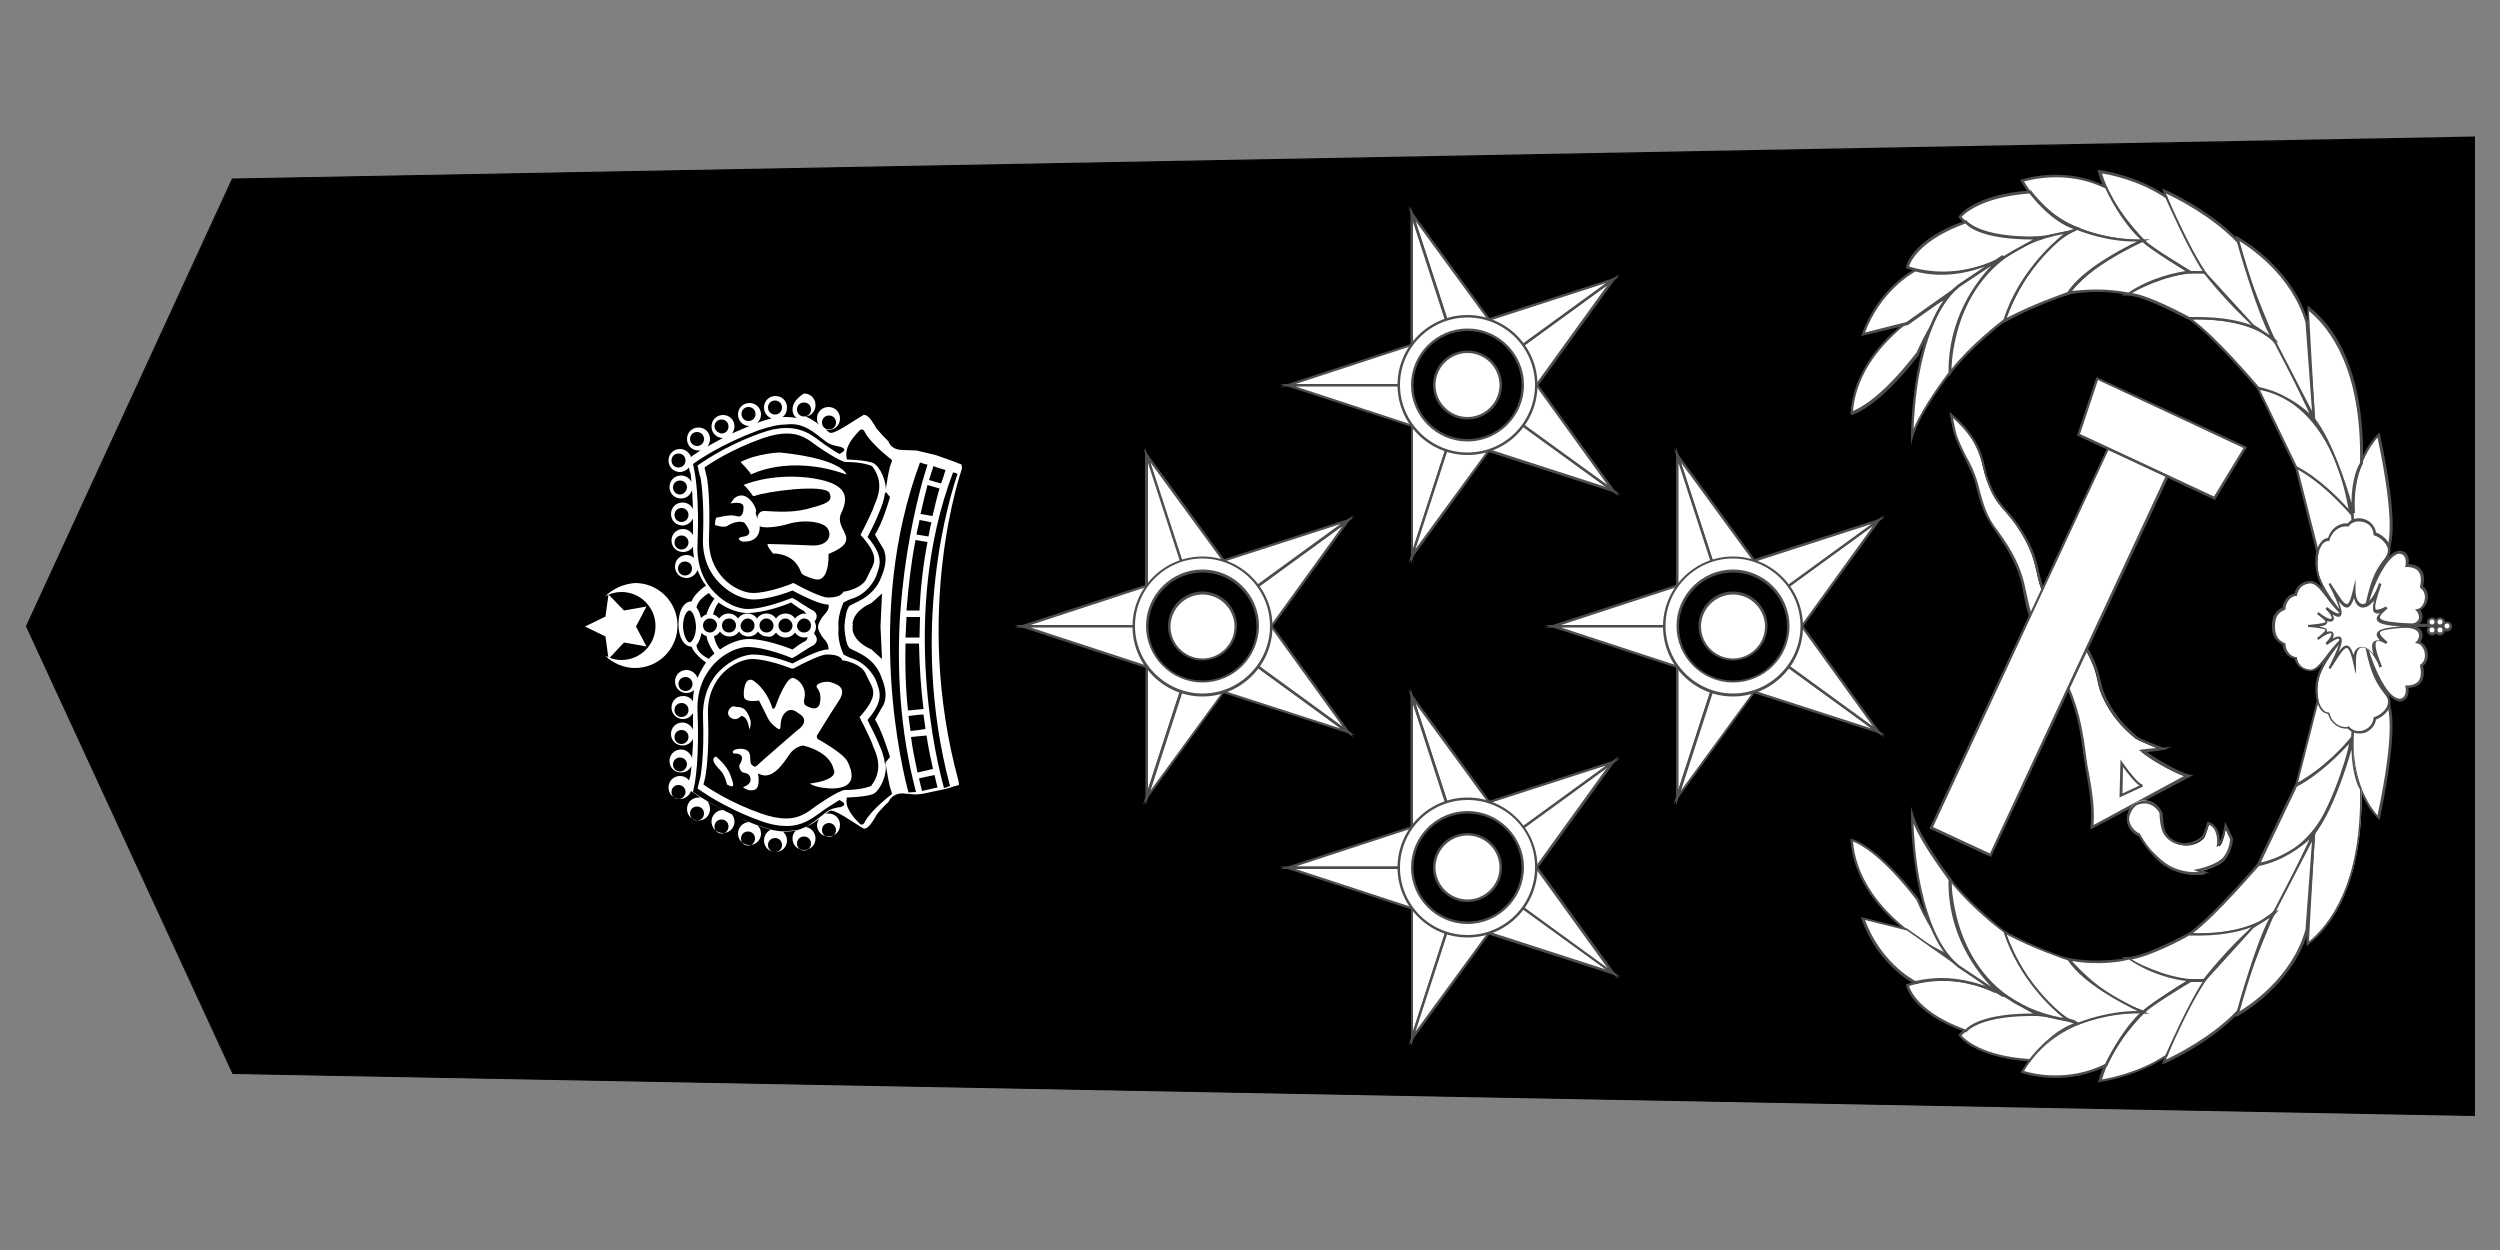 <?xml version="1.0" encoding="utf-8"?>
<!-- Generator: Adobe Illustrator 21.0.0, SVG Export Plug-In . SVG Version: 6.00 Build 0)  -->
<svg version="1.1" id="Layer_1" xmlns="http://www.w3.org/2000/svg" xmlns:xlink="http://www.w3.org/1999/xlink" x="0px" y="0px"
	 viewBox="0 0 500 250" style="enable-background:new 0 0 500 250;" xml:space="preserve">
<rect x="0" y="0" width="500" height="250" fill="#808080" stroke="none"/>
<style type="text/css">
	.st0{fill:#FFFFFF;}
	.st1{fill:#4D4D4D;}
</style>
<g>
	<g>
		<g>
			<polygon points="494.9,223.1 46.6,214.7 5.4,125.3 46.6,35.8 494.9,27.5 			"/>
		</g>
		<g>
			<path d="M495,223.2l-0.1,0l-448.4-8.4L5.2,125.3l0-0.1l41.2-89.5l0.1,0L495,27.3V223.2z M46.6,214.6l448.1,8.3V27.6L46.6,35.9
				L5.5,125.3L46.6,214.6z"/>
		</g>
	</g>
	<g>
		<g>
			<path class="st0" d="M148.1,92.4c0,0,1.8,1.8,2.1,2.5c0,0,7.6-4.1,19.1,0c0,0-0.7-3.1-13.3-4.4C155.9,90.5,151.7,90.6,148.1,92.4
				z"/>
		</g>
		<g>
			<path class="st0" d="M150.6,99.2c0,0-1.3-1.9-1.9-2.2c0,0,5.1-2.3,12.7-1.5c7.6,0.9,8.6,3.4,6.9,7c-1.8,3.6,4.7,5.3-2.6,8.3
				c0,0,0.3,6-2.9,5c-3.2-1-2.2-1-3.2-2.6c-1-1.6-2.8-2.5-5-2.5c0,0-1.5-1.8-1-1.9c0,0,4.8,0.1,8.9,0.3c4.1,0.1,4.1-3.4,2-4.2
				c-2-0.9-5-0.7-6.9-0.1c-1.9,0.6-5.3,1-5.8,0.3c-0.6-0.7-0.6-3.1,1.3-2.9c1.9,0.1,5.1,0.4,8.3-0.4c3.2-0.9,5.4-1.3,4.5-3.2
				c-0.9-1.9-12.8-0.3-15,0.6"/>
		</g>
		<g>
			<path class="st0" d="M148.4,108.3c0,0,4.1,0.6,3.5-3.8c0,0-1-1.8-0.7-2.2c0.3-0.4-1.8-4.8-4.4-2.6l-0.7,1c0,0,2.6-0.6,2.6,0.7
				c0,1.3-0.3,2.2-1.5,1.8c-1.2-0.4-3.4,0.3-3.8,0.3s-0.4,1.5-0.4,1.5s1.8,0.7,2.6,0.1c0.9-0.6,2.9-1.2,3.5-0.3
				c0.6,0.9,1.5,2.2-0.3,2.5C147.1,107.5,147.9,108.1,148.4,108.3z"/>
		</g>
		<g>
			<path class="st0" d="M151.8,140.1c0,0-2.8,0.5-3-0.7c-0.2-1.2,0.2-4.4,2-3.2c1.8,1.3,3.1,3.5,3.7,5.5c0,0,0.4,0.3,0.7-0.7
				c0.3-0.9,2.2-5.8,3.5-5.4c1.3,0.4,2.6,2.1,2.2,4c0,0-0.3,0.8,0.1,1.4c0,0,2.6,1.8,3-0.5c0,0,0.4-1.7-0.5-2.8
				c-0.9-1.1,1.8-1.5,2.5-1.3c0.8,0.3,3.7,0.8,1.8,3.7c-1.9,2.9-4.4,7-4.4,7s-0.2,0.5,0.3,0.8c0.5,0.3,4.9,2.7,5.8,4.4
				c0.9,1.8,2.2,5.4-3.2,5.4c0,0-3.3-0.1-4.3-1c0,0,5.9-0.6,4.7-2.9c0,0-0.4-3.3-6.1-4.7c0,0-1.7,0.2-2.8,1.9
				c-1.2,1.8-3.3,4.9-5.7,3.9l-0.5-0.2c0,0,0.6,3-0.8,3.3c-1.4,0.3-2.2-0.6-2.2-0.6s1.7-0.4,1.5-1.7c-0.2-1.3-1.3-1-1.7-1.3
				c-0.3-0.3-0.8-1.1-0.4-1.6c0.3-0.5,1.2-2.2-1.3-2.1c0,0-0.5-0.5,0.4-0.8c0.9-0.3,2.5-0.2,2.8,0.8c0.3,0.9,0,1.8,0.4,2.2
				c0.4,0.3,0.6,0.7,1.1,0.2c0.5-0.5,8-7,8-7s3.1-1.9,0.2-3.5c0,0-1.5-1.5-2.8,0.2c-1.3,1.7,0,4-1.7,2.6
				C153.5,144.1,153.7,143.7,151.8,140.1z"/>
		</g>
		<g>
			<path class="st0" d="M148.2,143.2c0,0-0.9,1.2-2.1,0.3c-1.2-0.9,0.1-2.5,0.8-2.2c0.8,0.3,2.2-0.5,3.2,2.8c0,0,0.2,1.1-0.3,1.8
				C149.9,145.8,149.6,143.2,148.2,143.2z"/>
		</g>
		<g>
			<path class="st0" d="M145.4,156.9c0,0-0.4-1.9-1.3-2.8c-0.8-0.8-2.2-2.3-0.9-2.8c0,0,2,1.6,2.8,3.5
				C146.7,156.7,147.2,157.9,145.4,156.9z"/>
		</g>
		<g>
			<path class="st0" d="M158.5,81.9c0,0.7,0.3,1.3,0.8,1.7c-0.6-0.1-1.3-0.2-2.1-0.2c-0.2,0-0.5,0-0.7,0c0.6-0.4,0.9-1.1,0.9-1.9
				c0-1.3-1-2.3-2.3-2.3c-1.3,0-2.3,1-2.3,2.3c0,1,0.6,1.8,1.5,2.2c-0.9,0.2-1.9,0.5-2.9,0.9c0.5-0.4,0.8-1,0.8-1.7
				c0-1.3-1-2.3-2.3-2.3s-2.3,1-2.3,2.3c0,1.3,1,2.3,2.3,2.3c-1.2,0.5-2.4,1-3.5,1.5c0.3-0.4,0.5-0.9,0.5-1.4c0-1.3-1-2.3-2.3-2.3
				c-1.3,0-2.3,1-2.3,2.3c0,1.3,1,2.3,2.3,2.3c-1.2,0.6-2.2,1.2-3.1,1.7c0.3-0.4,0.5-0.9,0.5-1.5c0-1.3-1-2.3-2.3-2.3
				c-1.3,0-2.3,1-2.3,2.3c0,1.3,1,2.3,2.3,2.3c0.2,0,0.3,0,0.4,0c-0.9,0.6-1.6,1-1.9,1.3c-0.3-0.9-1.2-1.6-2.2-1.6
				c-1.3,0-2.3,1-2.3,2.3c0,1.3,1,2.3,2.3,2.3c0.7,0,1.4-0.4,1.8-0.9c0.1,0.6,0.2,1.1,0.3,1.1c0,0,0.1,0.6,0.2,1.8
				c-0.4-0.8-1.2-1.3-2.1-1.3c-1.3,0-2.3,1-2.3,2.3c0,1.3,1,2.3,2.3,2.3c1.1,0,1.9-0.7,2.2-1.7c0.1,1,0.1,2.3,0.2,3.8
				c-0.4-0.8-1.2-1.3-2.1-1.3c-1.3,0-2.3,1-2.3,2.3c0,1.3,1,2.3,2.3,2.3c0.9,0,1.7-0.6,2.1-1.4c0,1,0,2.1,0,3.3
				c-0.4-0.7-1.1-1.2-2-1.2c-1.3,0-2.3,1-2.3,2.3s1,2.3,2.3,2.3c0.8,0,1.6-0.4,2-1.1c0,0.8,0.1,1.6,0.2,2.3
				c-0.4-0.4-0.9-0.6-1.5-0.6c-1.3,0-2.3,1-2.3,2.3c0,1.3,1,2.3,2.3,2.3c1,0,1.9-0.7,2.2-1.6c0.5,1.2,1,2.3,1.7,3.1
				c-0.6,0.4-2.4,1.8-2.9,3.2c0,0-0.1,0-0.1,0c-1.4,0-2.5,1.9-2.5,4.4c0,0,0,0,0,0.1c0,0,0,0,0,0.1c0,2.5,1.1,4.4,2.5,4.4
				c0,0,0.1,0,0.1,0c0.5,1.4,2.3,2.8,2.9,3.2c-0.6,0.9-1.2,1.9-1.7,3.1c-0.3-0.9-1.2-1.6-2.2-1.6c-1.3,0-2.3,1-2.3,2.3
				c0,1.3,1,2.3,2.3,2.3c0.6,0,1.1-0.2,1.5-0.6c-0.1,0.7-0.2,1.5-0.2,2.3c-0.4-0.7-1.1-1.1-2-1.1c-1.3,0-2.3,1-2.3,2.3
				c0,1.3,1,2.3,2.3,2.3c0.9,0,1.6-0.5,2-1.2c0,1.2,0,2.3,0,3.3c-0.4-0.8-1.2-1.4-2.1-1.4c-1.3,0-2.3,1-2.3,2.3c0,1.3,1,2.3,2.3,2.3
				c0.9,0,1.7-0.5,2.1-1.3c0,1.5-0.1,2.8-0.2,3.8c-0.3-1-1.2-1.7-2.2-1.7c-1.3,0-2.3,1-2.3,2.3c0,1.3,1,2.3,2.3,2.3
				c0.9,0,1.7-0.5,2.1-1.3c-0.1,1.2-0.2,1.8-0.2,1.8c0,0-0.1,0.5-0.3,1.1c-0.4-0.6-1.1-0.9-1.8-0.9c-1.3,0-2.3,1-2.3,2.3
				c0,1.3,1,2.3,2.3,2.3c1,0,1.9-0.7,2.2-1.6c0.4,0.3,1,0.7,1.9,1.3c-0.1,0-0.3,0-0.4,0c-1.3,0-2.3,1-2.3,2.3c0,1.3,1,2.3,2.3,2.3
				c1.3,0,2.3-1,2.3-2.3c0-0.6-0.2-1.1-0.5-1.5c0.9,0.5,1.9,1.1,3.1,1.7c-1.3,0-2.3,1.1-2.3,2.3c0,1.3,1,2.3,2.3,2.3
				c1.3,0,2.3-1,2.3-2.3c0-0.5-0.2-1-0.5-1.4c1.1,0.5,2.2,1,3.5,1.5c-1.3,0-2.3,1.1-2.3,2.3c0,1.3,1,2.3,2.3,2.3s2.3-1,2.3-2.3
				c0-0.7-0.3-1.3-0.8-1.7c1.1,0.4,2,0.7,2.9,0.9c-0.9,0.3-1.5,1.2-1.5,2.2c0,1.3,1,2.3,2.3,2.3c1.3,0,2.3-1,2.3-2.3
				c0-0.8-0.4-1.4-0.9-1.9c0.3,0,0.5,0,0.7,0c0.8,0,1.5-0.1,2.1-0.2c-0.5,0.4-0.8,1-0.8,1.7c0,1.3,1,2.3,2.3,2.3
				c1.3,0,2.3-1,2.3-2.3c0-1.2-0.9-2.2-2-2.3c1-0.4,1.9-1,2.7-1.6c-0.2,0.4-0.4,0.8-0.4,1.2c0,1.3,1,2.3,2.3,2.3
				c1.3,0,2.3-1,2.3-2.3c0-1.3-1-2.3-2.3-2.3c-0.2,0-0.4,0-0.6,0.1l0.8-0.6c0.9-0.6,5,2.5,6.8,3.5c0.3,0.1,0.8,0,1.6-1.1
				c0.3-0.4,0.7-1,1-1.6c0.3-0.5,1.5-1.8,2.4-2.6c0.7-1.6,2.3-1.8,3.1-1.7l2.3,0.2l1.2-0.1l4.3-0.9l0,0l1.2-0.3l0.9-0.3l1.1-0.3
				l-0.1-0.8c-9.3-34.1,0.6-62.2,0.7-62.5l-0.1-0.8l-1.8-0.7l-3.4-1.2l-3.8-0.9l0,0c-0.6,0-2.3-0.1-2.6-0.1c-0.8,0-2.4-0.1-3-1.7
				c-0.9-0.9-2.1-2.2-2.4-2.6c-0.3-0.5-0.7-1.2-1-1.6c-0.8-1.1-1.4-1.2-1.6-1.1c-1.8,1-6,4.1-6.8,3.5l-0.8-0.6
				c0.2,0.1,0.4,0.1,0.6,0.1c1.3,0,2.3-1,2.3-2.3c0-1.3-1-2.3-2.3-2.3c-1.3,0-2.3,1-2.3,2.3c0,0.5,0.1,0.9,0.4,1.2
				c-0.8-0.6-1.7-1.2-2.7-1.6c1.2-0.1,2-1.1,2-2.3c0-1.3-1-2.3-2.3-2.3C159.5,79.5,158.5,80.6,158.5,81.9z M153.6,81.5
				c0-0.8,0.6-1.4,1.4-1.4c0.8,0,1.4,0.6,1.4,1.4c0,0.8-0.6,1.4-1.4,1.4C154.2,82.9,153.6,82.3,153.6,81.5z M148.3,82.8
				c0-0.8,0.6-1.4,1.4-1.4c0.8,0,1.4,0.6,1.4,1.4c0,0.8-0.6,1.4-1.4,1.4C148.9,84.2,148.3,83.6,148.3,82.8z M142.9,85.3
				c0-0.8,0.6-1.4,1.4-1.4c0.8,0,1.4,0.6,1.4,1.4c0,0.8-0.6,1.4-1.4,1.4C143.6,86.6,142.9,86,142.9,85.3z M138,87.8
				c0-0.8,0.6-1.4,1.4-1.4c0.8,0,1.4,0.6,1.4,1.4s-0.6,1.4-1.4,1.4C138.7,89.2,138,88.6,138,87.8z M140.8,162.7
				c0,0.8-0.6,1.4-1.4,1.4c-0.8,0-1.4-0.6-1.4-1.4c0-0.8,0.6-1.4,1.4-1.4C140.2,161.3,140.8,161.9,140.8,162.7z M145.7,165.3
				c0,0.8-0.6,1.4-1.4,1.4c-0.8,0-1.4-0.6-1.4-1.4c0-0.8,0.6-1.4,1.4-1.4C145.1,163.9,145.7,164.5,145.7,165.3z M151,167.7
				c0,0.8-0.6,1.4-1.4,1.4c-0.8,0-1.4-0.6-1.4-1.4c0-0.8,0.6-1.4,1.4-1.4C150.4,166.3,151,166.9,151,167.7z M156.4,169
				c0,0.8-0.6,1.4-1.4,1.4c-0.8,0-1.4-0.6-1.4-1.4c0-0.8,0.6-1.4,1.4-1.4C155.8,167.6,156.4,168.2,156.4,169z M162.2,168.7
				c0,0.8-0.6,1.4-1.4,1.4c-0.8,0-1.4-0.6-1.4-1.4c0-0.8,0.6-1.4,1.4-1.4C161.6,167.3,162.2,167.9,162.2,168.7z M134.3,92.1
				c0-0.8,0.6-1.4,1.4-1.4c0.8,0,1.4,0.6,1.4,1.4c0,0.8-0.6,1.4-1.4,1.4C134.9,93.5,134.3,92.9,134.3,92.1z M136,98.9
				c-0.8,0-1.4-0.6-1.4-1.4c0-0.8,0.6-1.4,1.4-1.4c0.8,0,1.4,0.6,1.4,1.4C137.3,98.3,136.7,98.9,136,98.9z M136.3,104.4
				c-0.8,0-1.4-0.6-1.4-1.4c0-0.8,0.6-1.4,1.4-1.4c0.8,0,1.4,0.6,1.4,1.4C137.7,103.8,137,104.4,136.3,104.4z M136.3,109.9
				c-0.8,0-1.4-0.6-1.4-1.4c0-0.8,0.6-1.4,1.4-1.4c0.8,0,1.4,0.6,1.4,1.4C137.7,109.2,137.1,109.9,136.3,109.9z M137,115.1
				c-0.8,0-1.4-0.6-1.4-1.4c0-0.8,0.6-1.4,1.4-1.4c0.8,0,1.4,0.6,1.4,1.4C138.4,114.5,137.8,115.1,137,115.1z M139.3,121.5
				c0.1-0.6,0.5-1.7,2.5-2.9c0.1,0.1,0.2,0.3,0.3,0.4c0.2,0.3,0.5,0.5,0.8,0.7c-0.5,0.7-1.3,2-1.6,3.2c-0.4,0.1-0.8,0.4-1.1,0.7
				C140,122.7,139.7,122,139.3,121.5z M159,123.7c-0.4-0.6-1.1-1-1.9-1c-0.8,0-1.5,0.4-1.9,1c-0.4-0.6-1.1-1-1.9-1
				c-0.8,0-1.5,0.4-1.9,1c-0.4-0.6-1.1-1-1.9-1c-0.8,0-1.5,0.4-1.9,1c-0.4-0.6-1.1-1-1.9-1c-0.8,0-1.4,0.4-1.9,1
				c-0.3-0.4-0.7-0.7-1.2-0.8c0.2-0.7,0.5-1.6,1.1-2.4c2.1,1.5,4.3,2.1,5.7,2.1c3.4,0,7.7-1.6,8.8-2.1c0.5,0.3,1.4,1.1,2.6,1.7
				c0.2,0.2,0.3,0.4,0.4,0.6c-0.2,0-0.4-0.1-0.5-0.1C160.1,122.8,159.4,123.2,159,123.7z M155.2,126.5c0.4,0.6,1.1,1,1.9,1
				c0.8,0,1.5-0.4,1.9-1c0.4,0.6,1.1,1,1.9,1c0.2,0,0.4,0,0.6-0.1c0,0.3-0.1,0.6-0.4,0.8c-1.3,0.6-2.2,1.5-2.6,1.7
				c-1.1-0.4-5.4-2.1-8.8-2.1c-1.4,0-3.6,0.6-5.7,2.1c-0.8-0.9-1.1-2-1.2-2.7c0.5-0.1,0.9-0.4,1.2-0.9c0.4,0.6,1.1,1,1.9,1
				c0.8,0,1.5-0.4,1.9-1c0.4,0.6,1.1,1,1.9,1c0.8,0,1.5-0.4,1.9-1c0.4,0.6,1.1,1,1.9,1C154.1,127.5,154.8,127.1,155.2,126.5z
				 M144.4,125.1c0-0.8,0.6-1.4,1.4-1.4c0.8,0,1.4,0.6,1.4,1.4c0,0.8-0.6,1.4-1.4,1.4C145,126.5,144.4,125.9,144.4,125.1z
				 M142,126.5c-0.8,0-1.4-0.6-1.4-1.4c0-0.8,0.6-1.4,1.4-1.4c0.8,0,1.4,0.6,1.4,1.4C143.3,125.9,142.7,126.5,142,126.5z
				 M149.5,123.7c0.8,0,1.4,0.6,1.4,1.4c0,0.8-0.6,1.4-1.4,1.4c-0.8,0-1.4-0.6-1.4-1.4C148.2,124.4,148.8,123.7,149.5,123.7z
				 M158.5,125.1c0,0.8-0.6,1.4-1.4,1.4c-0.8,0-1.4-0.6-1.4-1.4c0-0.8,0.6-1.4,1.4-1.4C157.8,123.7,158.5,124.4,158.5,125.1z
				 M160.8,123.7c0.8,0,1.4,0.6,1.4,1.4c0,0.8-0.6,1.4-1.4,1.4c-0.8,0-1.4-0.6-1.4-1.4C159.5,124.4,160.1,123.7,160.8,123.7z
				 M154.7,125.1c0,0.8-0.6,1.4-1.4,1.4c-0.8,0-1.4-0.6-1.4-1.4c0-0.8,0.6-1.4,1.4-1.4C154.1,123.7,154.7,124.4,154.7,125.1z
				 M136.6,125.3c0-1.9,0.7-3.2,1.3-3.2c0.5,0,1.2,1.2,1.3,3.2c0,1.9-0.8,3.2-1.3,3.2C137.4,128.4,136.7,127.2,136.6,125.3z
				 M139.3,129c0.5-0.5,0.8-1.4,1-2.4c0.3,0.3,0.6,0.5,1,0.6c0.2,1.3,1.1,2.8,1.6,3.5c-0.3,0.2-0.5,0.5-0.8,0.7
				c-0.1,0.1-0.2,0.2-0.3,0.4C139.8,130.8,139.3,129.7,139.3,129z M135.7,136.8c0-0.8,0.6-1.4,1.4-1.4c0.8,0,1.4,0.6,1.4,1.4
				c0,0.8-0.6,1.4-1.4,1.4C136.3,138.2,135.7,137.6,135.7,136.8z M136.3,143.4c-0.8,0-1.4-0.6-1.4-1.4c0-0.8,0.6-1.4,1.4-1.4
				c0.8,0,1.4,0.6,1.4,1.4C137.7,142.8,137.1,143.4,136.3,143.4z M136.3,148.8c-0.8,0-1.4-0.6-1.4-1.4c0-0.8,0.6-1.4,1.4-1.4
				c0.8,0,1.4,0.6,1.4,1.4C137.7,148.2,137,148.8,136.3,148.8z M136,154.3c-0.8,0-1.4-0.6-1.4-1.4c0-0.8,0.6-1.4,1.4-1.4
				c0.8,0,1.4,0.6,1.4,1.4C137.3,153.7,136.7,154.3,136,154.3z M135.7,159.8c-0.8,0-1.4-0.6-1.4-1.4c0-0.8,0.6-1.4,1.4-1.4
				c0.8,0,1.4,0.6,1.4,1.4C137.1,159.1,136.5,159.8,135.7,159.8z M167.2,166c0,0.8-0.6,1.4-1.4,1.4c-0.8,0-1.4-0.6-1.4-1.4
				c0-0.8,0.6-1.4,1.4-1.4C166.5,164.6,167.2,165.2,167.2,166z M184.4,158.2c-0.2-0.7-0.4-1.8-0.6-2.5c0.2-0.1,2.7-0.6,3.1-0.7
				c0.2,0.7,0.4,1.8,0.6,2.5C186.8,157.6,185,158.1,184.4,158.2z M191.5,94.8c-1.4,4.1-9.9,30.8-1.5,62.4c-0.2,0.1-0.4,0.1-0.5,0.2
				c0,0-0.4,0.1-0.7,0.2c-1.2-4.3-9-34.5,1.8-63.1C191,94.5,191.2,94.6,191.5,94.8z M183.5,154.5c-0.5-2.4-1-4.7-1.3-7.1l3.1-0.3
				c0.4,2.6,0.9,4.9,1.3,6.7L183.5,154.5z M182.1,146.2c-0.1-0.7-0.3-2.3-0.4-3c0.7-0.1,2.4-0.3,3-0.3c0.1,0.7,0.3,2.2,0.4,2.9
				C184.7,145.9,182.3,146.2,182.1,146.2z M181.6,142.1c-0.5-4.6-0.6-9.1-0.5-13.4h2.7c0.1,4.8,0.4,9.2,0.9,13.1L181.6,142.1z
				 M182.3,127.5c-0.4,0-0.9,0-1.2,0c0-0.8,0.2-3.3,0.2-4.1c0.3,0,0.8,0,1.2,0c0.5,0,1.1,0,1.5,0c0,0.8-0.1,3.3-0.1,4.1
				C183.4,127.5,182.8,127.5,182.3,127.5z M183.9,122.1h-2.6c0.4-5.2,1-10,1.8-14.1l2.4,0.4C184.6,113.1,184.1,117.7,183.9,122.1z
				 M185.7,107.3c-0.6-0.1-1.8-0.3-2.4-0.4c0.1-0.7,0.5-2.2,0.6-2.9c0.6,0.1,1.8,0.3,2.4,0.5C186.1,105.1,185.8,106.6,185.7,107.3z
				 M186.5,103.2l-2.4-0.4c0.5-2.3,1-4.2,1.4-5.8l2.4,0.7C187.4,99.4,186.9,101.5,186.5,103.2z M189.1,94c-0.2,0.7-0.6,2-0.9,2.7
				c-0.6-0.2-1.8-0.5-2.4-0.7c0.4-1.2,0.7-2.2,0.9-2.8C187.3,93.5,188.4,93.8,189.1,94z M185.5,92.9l-1.1,3.7
				c-1.4,5.2-3.5,14.4-4.3,25.5l-0.1,1.1c-0.6,10.5-0.1,22.7,3.2,35.2c-0.6,0-1.1,0.1-1.5,0.1c-1.1-4-9-35.6,2.3-66
				C184.5,92.6,184.9,92.9,185.5,92.9z M170.5,125.3c0-0.3,0.1-0.5,0.1-0.5l-0.1,0c0.1-1.1,0.7-2.8,3.8-4.2l0.9-0.8l1.2-1.1
				l-0.3,6.6l0.3,6.5l-1.1-1l-1-0.9c-3.1-1.4-3.8-3.2-3.8-4.2l0.1,0C170.6,125.7,170.5,125.6,170.5,125.3z M171.9,86.1
				c0.7-0.7,1.1,0.4,1.1,0.4c1.3,2.4,5.4,5.5,5.4,5.5l-0.1,0.5c-0.5,0.8-1.1,5.1-1.2,5.8l0.9,1.1c-0.3,1.1-1.6,5.4-3,7.5
				c0,0,0.1,0.3,1.5,2.6c0,0,1.5,1.8-0.2,5.8c-1.6,4.5-6,5.3-6.5,6c-0.5,0.6-0.8,2.4-0.9,3.8l0,0c0,0.1,0,0.2,0,0.3
				c0,0.1,0,0.2,0,0.3l0,0c0.1,1.5,0.4,3.2,0.9,3.8c0.5,0.7,5,1.5,6.5,6c1.7,4,0.2,5.8,0.2,5.8c-1.3,2.3-1.5,2.6-1.5,2.6
				c1.3,2.1,2.7,6.5,3,7.5l-0.9,1.1c0.1,0.6,0.7,4.9,1.2,5.8l0.1,0.5c0,0-4.1,3.1-5.4,5.5c0,0-0.4,1.1-1.1,0.4
				c-0.7-0.7-3.2-3.2-2.5-5.2c0,0,4.2-0.1,5.4-0.8c1.2-0.7,2.7-3.7,2.3-6l-0.1,0.1c-0.2-1.5-0.7-2.9-1.1-3.7l-0.2-0.5
				c-0.5-1.3-1.8-3.7-2.2-4.6c3.5-4.1,2.4-5.8,1.7-7.9c0,0-1.4-3.4-5-4.5c-0.4-0.1-1.3-0.6-1.5-0.7c-0.5-1.1-1.2-3.2-1-5l0,0
				c0-0.1,0-0.1,0-0.2c0-0.1,0-0.1,0-0.2l0,0c-0.2-1.8,0.5-3.9,1-5c0.2-0.1,1.1-0.6,1.5-0.7c3.6-1,5-4.5,5-4.5
				c0.7-2.1,1.8-3.8-1.7-7.9c0.5-0.9,1.7-3.3,2.2-4.6l0.2-0.5c0.4-0.9,0.9-2.2,1.1-3.7l0.1,0.1c0.4-2.3-1.1-5.3-2.3-6
				c-1.2-0.7-5.4-0.8-5.4-0.8C168.6,89.3,171.2,86.9,171.9,86.1z M158.7,133.7c2-1.1,5.5-2.8,6.6-2.8c1.7,0,2.7,0.3,3.1,1l0.1,0.2
				l0.3,0c0,0,3.6,0.6,4.4,2.8l0.7,1.4c0.9,1.7,1.6,3-1.7,6.8l-0.3,0.3l0.2,0.4c0,0,1.7,3.3,2.3,4.8l0.2,0.6c0.8,1.8,2.1,4.8-0.4,8
				c-0.3,0.1-1.9,0.8-5.2,0.8h-0.1l-0.1,0c-0.1,0-1.4,0.4-4.4,2.4l-1.2,0.8c-1.7,1.3-3.3,2.5-6,2.5c-1.3,0-3-0.3-5-1
				c-6.2-2.2-10.4-5-11.5-5.8c0.1-0.5,0.4-1.7,0.4-1.7c0-0.2,0.8-4.1,0.5-12.2c-0.2-4.1,1.5-6.8,2.9-8.3c1.9-2,4.4-2.9,5.9-2.9
				c3.1,0,7.6,1.8,7.6,1.8l0.3,0.1L158.7,133.7z M158.2,116.8c0,0-4.5,1.8-7.6,1.8c-1.5,0-4-0.9-5.9-2.9c-1.4-1.5-3.1-4.1-2.9-8.3
				c0.3-8.2-0.4-12.1-0.5-12.2c0,0-0.3-1.2-0.4-1.7c1.1-0.8,5.3-3.6,11.5-5.8c2-0.7,3.6-1,5-1c2.7,0,4.3,1.2,6,2.5l1.2,0.8
				c3,2,4.3,2.4,4.4,2.4l0.1,0h0.1c3.3,0,4.9,0.7,5.2,0.8c2.5,3.2,1.2,6.2,0.4,8l-0.2,0.6c-0.6,1.5-2.3,4.8-2.3,4.8l-0.2,0.4
				l0.3,0.3c3.3,3.8,2.6,5.1,1.7,6.8l-0.7,1.4c-0.8,2.2-4.4,2.8-4.4,2.8l-0.3,0l-0.1,0.2c-0.5,0.7-1.4,1-3.1,1
				c-1.1,0-4.7-1.7-6.6-2.8l-0.3-0.1L158.2,116.8z M164.4,84.5c0-0.8,0.6-1.4,1.4-1.4c0.8,0,1.4,0.6,1.4,1.4c0,0.8-0.6,1.4-1.4,1.4
				C165,85.9,164.4,85.3,164.4,84.5z M164,87.4l1.3,1c1,0.7,2.1,0.8,2.9,1c1.3,0.5,0.4,1-0.3,1.4c-0.6-0.3-1.5-0.9-2.7-1.7l-1.1-0.8
				c-1.7-1.3-3.6-2.7-6.8-2.7c-1.5,0-3.2,0.3-5.4,1.1c-7.4,2.7-11.9,6.1-12.1,6.2l-0.3,0.2c0,0,0.5,2.4,0.6,2.4c0,0,0.8,4,0.5,12
				c-0.2,4.6,1.7,7.5,3.3,9.1c2.3,2.4,5.1,3.3,6.8,3.3c3,0,6.8-1.4,7.8-1.8c1.1,0.6,5.3,2.8,7,2.8c0,0,0.1,0,0.2,0
				c0.1,0.4,0.1,1.1-0.8,2c-0.9,1-1.2,1.9-1.3,2.3l0,0.1c0,0,0,0,0,0.1c0,0.1,0,0.1,0,0.1l0,0.1c0.1,0.4,0.4,1.3,1.3,2.3
				c0.8,0.9,0.8,1.6,0.8,2c-0.1,0-0.1,0-0.2,0c-1.7,0-5.9,2.2-7,2.8c-1-0.4-4.9-1.8-7.8-1.8c-1.7,0-4.4,0.9-6.8,3.3
				c-1.6,1.6-3.4,4.6-3.3,9.1c0.3,8-0.5,11.9-0.5,12c0,0.1-0.6,2.4-0.6,2.4l0.3,0.2c0.2,0.1,4.7,3.5,12.1,6.2
				c2.1,0.8,3.9,1.1,5.4,1.1c3.1,0,5-1.4,6.8-2.7l1.1-0.8c1.2-0.8,2.1-1.3,2.7-1.7c0.7,0.4,1.6,0.9,0.3,1.4c-0.9,0.1-2,0.3-2.9,1
				l-1.3,1c-1.9,1.5-3.7,2.9-6.8,2.9c-1.5,0-3.4-0.3-5.6-1.2c-7-2.6-11.8-5.9-13-6.7c0.1-0.5,0.4-2,0.4-2c0-0.2,0.9-4.7,0.5-14.1
				c-0.2-4.9,1.8-7.9,3.4-9.6c2.2-2.3,4.9-3.3,6.6-3.3c3.6,0,8.6,2.1,8.6,2.1l0.3,0.1l0.3-0.1c0.8-0.4,2.5-1.7,4.1-2.5
				c0.9-0.8,0.6-1.6,0-2.3c0.2-0.4,0.4-0.8,0.4-1.3c0-0.4-0.1-0.8-0.3-1.1c0.5-0.6,0.7-1.4-0.1-2.1c-1.6-0.8-3.3-2.1-4.1-2.5
				l-0.3-0.1l-0.3,0.1c-0.1,0-5.1,2.1-8.6,2.1c-1.7,0-4.4-1-6.6-3.3c-1.7-1.7-3.6-4.8-3.4-9.6c0.4-9.4-0.5-13.9-0.5-14.1
				c0,0-0.3-1.4-0.4-2c1.2-0.9,6-4.1,13-6.7c2.3-0.8,4.1-1.2,5.6-1.2C160.2,84.5,162.1,85.9,164,87.4z M162.2,81.9
				c0,0.8-0.6,1.4-1.4,1.4c-0.8,0-1.4-0.6-1.4-1.4c0-0.8,0.6-1.4,1.4-1.4C161.6,80.5,162.2,81.1,162.2,81.9z"/>
		</g>
		<g>
			<path class="st0" d="M121,119.3c1-0.6,2.1-0.9,3.3-0.9c3.8,0,6.8,3.1,6.8,6.8c0,3.8-3.1,6.8-6.8,6.8c-1.2,0-2.3-0.3-3.3-0.9
				c1.5,1.5,3.7,2.5,6,2.5c4.7,0,8.5-3.8,8.5-8.5c0-4.7-3.8-8.5-8.5-8.5C124.6,116.8,122.5,117.8,121,119.3z"/>
		</g>
		<g>
			<polygon class="st0" points="117,125.3 121.1,123.3 121.7,118.9 124.8,122.1 129.3,121.3 127.2,125.3 129.3,129.3 124.8,128.5 
				121.7,131.8 121.1,127.3 			"/>
		</g>
	</g>
	<g>
		<g>
			<g>
				<polygon class="st0" points="204.5,125.3 229.3,117.2 240.5,125.3 				"/>
				<path class="st1" d="M241.2,125.5h-38.3l26.4-8.6L241.2,125.5z M206.1,125h33.6l-10.4-7.6L206.1,125z"/>
			</g>
			<g>
				<polygon class="st0" points="204.5,125.3 240.5,125.3 229.3,133.4 				"/>
				<path class="st1" d="M229.3,133.6l-0.1,0l-26.3-8.6h38.3L229.3,133.6z M206.1,125.5l23.2,7.6l10.4-7.6H206.1z"/>
			</g>
		</g>
		<g>
			<g>
				<polygon class="st0" points="229.4,159.5 229.3,133.4 240.5,125.3 				"/>
				<path class="st1" d="M229.1,161.1l0-27.8l11.9-8.6L229.1,161.1z M229.6,133.5l0,24.4l10.4-32L229.6,133.5z"/>
			</g>
			<g>
				<polygon class="st0" points="229.4,159.5 240.5,125.3 244.7,138.4 				"/>
				<path class="st1" d="M228.6,160.9l11.8-36.4l4.5,14l-0.1,0.1L228.6,160.9z M240.5,126.1l-10.4,32l14.4-19.7L240.5,126.1z"/>
			</g>
		</g>
		<g>
			<g>
				<polygon class="st0" points="269.6,146.4 244.7,138.4 240.5,125.3 				"/>
				<path class="st1" d="M271,147.1l-26.4-8.5l-4.5-14L271,147.1z M244.9,138.2l23.2,7.5L241,125.9L244.9,138.2z"/>
			</g>
			<g>
				<polygon class="st0" points="269.6,146.4 240.5,125.3 254.3,125.3 				"/>
				<path class="st1" d="M270.7,147.5l-31-22.5h14.7l0.1,0.1L270.7,147.5z M241.3,125.5l27.2,19.8l-14.3-19.8H241.3z"/>
			</g>
		</g>
		<g>
			<g>
				<polygon class="st0" points="269.6,104.1 254.3,125.2 240.5,125.2 				"/>
				<path class="st1" d="M254.4,125.5h-14.7l31-22.5L254.4,125.5z M241.3,125h12.9l14.3-19.8L241.3,125z"/>
			</g>
			<g>
				<polygon class="st0" points="269.6,104.1 240.5,125.2 244.7,112.1 				"/>
				<path class="st1" d="M240,125.9l4.5-14l0.1,0l26.3-8.5L240,125.9z M244.9,112.3l-4,12.3l27.2-19.8L244.9,112.3z"/>
			</g>
		</g>
		<g>
			<g>
				<polygon class="st0" points="229.4,91 244.7,112.1 240.5,125.2 				"/>
				<path class="st1" d="M240.5,126.1l-11.8-36.4l16.4,22.5L240.5,126.1z M230.1,92.5l10.4,32l4-12.3L230.1,92.5z"/>
			</g>
			<g>
				<polygon class="st0" points="229.4,91 240.5,125.2 229.3,117.1 				"/>
				<path class="st1" d="M240.9,125.9l-11.9-8.6v-0.1l0-27.7L240.9,125.9z M229.6,117l10.4,7.6l-10.4-32L229.6,117z"/>
			</g>
		</g>
		<g>
			<circle class="st0" cx="240.5" cy="125.3" r="13.8"/>
			<path class="st1" d="M240.5,139.3c-7.7,0-14-6.3-14-14s6.3-14,14-14s14,6.3,14,14S248.2,139.3,240.5,139.3z M240.5,111.7
				c-7.5,0-13.5,6.1-13.5,13.5s6.1,13.5,13.5,13.5s13.5-6.1,13.5-13.5S247.9,111.7,240.5,111.7z"/>
		</g>
		<g>
			<circle cx="240.5" cy="125.3" r="11"/>
			<path class="st1" d="M240.5,136.5c-6.2,0-11.3-5.1-11.3-11.3c0-6.2,5.1-11.3,11.3-11.3c6.2,0,11.3,5.1,11.3,11.3
				C251.7,131.5,246.7,136.5,240.5,136.5z M240.5,114.5c-5.9,0-10.8,4.8-10.8,10.8s4.8,10.8,10.8,10.8c5.9,0,10.8-4.8,10.8-10.8
				S246.4,114.5,240.5,114.5z"/>
		</g>
		<g>
			<circle class="st0" cx="240.5" cy="125.3" r="6.6"/>
			<path class="st1" d="M240.5,132.1c-3.8,0-6.9-3.1-6.9-6.9s3.1-6.9,6.9-6.9c3.8,0,6.9,3.1,6.9,6.9S244.3,132.1,240.5,132.1z
				 M240.5,118.9c-3.5,0-6.4,2.9-6.4,6.4s2.9,6.4,6.4,6.4s6.4-2.9,6.4-6.4S244,118.9,240.5,118.9z"/>
		</g>
	</g>
	<g>
		<g>
			<g>
				<g>
					<polygon class="st0" points="257.6,77 282.4,68.9 293.5,77 					"/>
					<path class="st1" d="M294.3,77.3H256l26.4-8.6l0.1,0.1L294.3,77.3z M259.1,76.8h33.6l-10.4-7.6L259.1,76.8z"/>
				</g>
				<g>
					<polygon class="st0" points="257.6,77 293.5,77 282.4,85.1 					"/>
					<path class="st1" d="M282.4,85.4L256,76.8h38.3L282.4,85.4z M259.1,77.3l23.2,7.6l10.4-7.6H259.1z"/>
				</g>
			</g>
			<g>
				<g>
					<polygon class="st0" points="282.4,111.2 282.4,85.1 293.5,77 					"/>
					<path class="st1" d="M282.2,112.8l0-27.8l0.1-0.1l11.8-8.6L282.2,112.8z M282.6,85.3l0,24.4l10.4-32L282.6,85.3z"/>
				</g>
				<g>
					<polygon class="st0" points="282.4,111.2 293.5,77 297.8,90.1 					"/>
					<path class="st1" d="M281.7,112.6l11.8-36.4l4.5,14l-0.1,0.1L281.7,112.6z M293.5,77.8l-10.4,32l14.4-19.7L293.5,77.8z"/>
				</g>
			</g>
			<g>
				<g>
					<polygon class="st0" points="322.6,98.2 297.8,90.1 293.5,77 					"/>
					<path class="st1" d="M324.1,98.9l-26.4-8.5l0-0.1l-4.5-13.8L324.1,98.9z M298,89.9l23.2,7.5L294,77.7L298,89.9z"/>
				</g>
				<g>
					<polygon class="st0" points="322.6,98.2 293.5,77 307.3,77 					"/>
					<path class="st1" d="M323.8,99.3l-31-22.5h14.7l0.1,0.1L323.8,99.3z M294.3,77.3L321.5,97l-14.3-19.8H294.3z"/>
				</g>
			</g>
			<g>
				<g>
					<polygon class="st0" points="322.6,55.9 307.3,77 293.5,77 					"/>
					<path class="st1" d="M307.5,77.3h-14.7l31-22.5L307.5,77.3z M294.3,76.8h12.9L321.5,57L294.3,76.8z"/>
				</g>
				<g>
					<polygon class="st0" points="322.6,55.9 293.5,77 297.8,63.9 					"/>
					<path class="st1" d="M293.1,77.7l4.5-14l26.4-8.5L293.1,77.7z M298,64.1l-4,12.3l27.2-19.8L298,64.1z"/>
				</g>
			</g>
			<g>
				<g>
					<polygon class="st0" points="282.4,42.8 297.8,63.9 293.5,77 					"/>
					<path class="st1" d="M293.5,77.8l-11.8-36.4l16.4,22.5l0,0.1L293.5,77.8z M283.1,44.2l10.4,32l4-12.3L283.1,44.2z"/>
				</g>
				<g>
					<polygon class="st0" points="282.4,42.8 293.5,77 282.4,68.9 					"/>
					<path class="st1" d="M294,77.6L282.1,69v-0.1l0-27.7L294,77.6z M282.6,68.8l10.4,7.6l-10.4-32L282.6,68.8z"/>
				</g>
			</g>
			<g>
				<circle class="st0" cx="293.5" cy="77" r="13.8"/>
				<path class="st1" d="M293.5,91c-7.7,0-14-6.3-14-14s6.3-14,14-14s14,6.3,14,14S301.3,91,293.5,91z M293.5,63.5
					c-7.5,0-13.5,6.1-13.5,13.5s6.1,13.5,13.5,13.5c7.5,0,13.5-6.1,13.5-13.5S301,63.5,293.5,63.5z"/>
			</g>
			<g>
				<circle cx="293.5" cy="77" r="11"/>
				<path class="st1" d="M293.5,88.3c-6.2,0-11.3-5.1-11.3-11.3c0-6.2,5.1-11.3,11.3-11.3c6.2,0,11.3,5.1,11.3,11.3
					C304.8,83.2,299.7,88.3,293.5,88.3z M293.5,66.2c-5.9,0-10.8,4.8-10.8,10.8c0,5.9,4.8,10.8,10.8,10.8S304.3,83,304.3,77
					C304.3,71.1,299.5,66.2,293.5,66.2z"/>
			</g>
			<g>
				<circle class="st0" cx="293.5" cy="77" r="6.6"/>
				<path class="st1" d="M293.5,83.9c-3.8,0-6.9-3.1-6.9-6.9c0-3.8,3.1-6.9,6.9-6.9c3.8,0,6.9,3.1,6.9,6.9
					C300.4,80.8,297.3,83.9,293.5,83.9z M293.5,70.6c-3.5,0-6.4,2.9-6.4,6.4s2.9,6.4,6.4,6.4c3.5,0,6.4-2.9,6.4-6.4
					S297,70.6,293.5,70.6z"/>
			</g>
		</g>
		<g>
			<g>
				<g>
					<polygon class="st0" points="257.6,173.5 282.4,165.4 293.5,173.5 					"/>
					<path class="st1" d="M294.3,173.8H256l26.4-8.6l0.1,0.1L294.3,173.8z M259.1,173.3h33.6l-10.4-7.6L259.1,173.3z"/>
				</g>
				<g>
					<polygon class="st0" points="257.6,173.5 293.5,173.5 282.4,181.6 					"/>
					<path class="st1" d="M282.4,181.9l-0.1,0l-26.3-8.6h38.3L282.4,181.9z M259.1,173.8l23.2,7.6l10.4-7.6H259.1z"/>
				</g>
			</g>
			<g>
				<g>
					<polygon class="st0" points="282.4,207.7 282.4,181.6 293.5,173.5 					"/>
					<path class="st1" d="M282.2,209.3l0-27.8l11.9-8.6L282.2,209.3z M282.6,181.8l0,24.4l10.4-32L282.6,181.8z"/>
				</g>
				<g>
					<polygon class="st0" points="282.4,207.7 293.5,173.5 297.8,186.6 					"/>
					<path class="st1" d="M281.7,209.1l11.8-36.4l4.5,14l-0.1,0.1L281.7,209.1z M293.5,174.3l-10.4,32l14.4-19.7L293.5,174.3z"/>
				</g>
			</g>
			<g>
				<g>
					<polygon class="st0" points="322.6,194.7 297.8,186.6 293.5,173.5 					"/>
					<path class="st1" d="M324.1,195.4l-26.4-8.5l-4.5-14L324.1,195.4z M298,186.4l23.2,7.5L294,174.2L298,186.4z"/>
				</g>
				<g>
					<polygon class="st0" points="322.6,194.7 293.5,173.5 307.3,173.5 					"/>
					<path class="st1" d="M323.8,195.8l-31-22.5h14.7l0.1,0.1L323.8,195.8z M294.3,173.8l27.2,19.8l-14.3-19.8H294.3z"/>
				</g>
			</g>
			<g>
				<g>
					<polygon class="st0" points="322.6,152.4 307.3,173.5 293.5,173.5 					"/>
					<path class="st1" d="M307.5,173.7h-14.7l31-22.5L307.5,173.7z M294.3,173.2h12.9l14.3-19.8L294.3,173.2z"/>
				</g>
				<g>
					<polygon class="st0" points="322.6,152.4 293.5,173.5 297.8,160.4 					"/>
					<path class="st1" d="M293.1,174.2l4.5-14l0.1,0l26.3-8.5L293.1,174.2z M298,160.6l-4,12.3l27.2-19.8L298,160.6z"/>
				</g>
			</g>
			<g>
				<g>
					<polygon class="st0" points="282.4,139.3 297.8,160.4 293.5,173.5 					"/>
					<path class="st1" d="M293.5,174.3l-11.8-36.4l16.4,22.5l0,0.1L293.5,174.3z M283.1,140.7l10.4,32l4-12.3L283.1,140.7z"/>
				</g>
				<g>
					<polygon class="st0" points="282.4,139.3 293.5,173.5 282.4,165.4 					"/>
					<path class="st1" d="M294,174.1l-11.9-8.6v-0.1l0-27.7L294,174.1z M282.6,165.3l10.4,7.6l-10.4-32L282.6,165.3z"/>
				</g>
			</g>
			<g>
				<circle class="st0" cx="293.5" cy="173.5" r="13.8"/>
				<path class="st1" d="M293.5,187.5c-7.7,0-14-6.3-14-14s6.3-14,14-14s14,6.3,14,14S301.3,187.5,293.5,187.5z M293.5,160
					c-7.5,0-13.5,6.1-13.5,13.5c0,7.5,6.1,13.5,13.5,13.5c7.5,0,13.5-6.1,13.5-13.5C307.1,166,301,160,293.5,160z"/>
			</g>
			<g>
				<circle cx="293.5" cy="173.5" r="11"/>
				<path class="st1" d="M293.5,184.8c-6.2,0-11.3-5.1-11.3-11.3c0-6.2,5.1-11.3,11.3-11.3c6.2,0,11.3,5.1,11.3,11.3
					C304.8,179.7,299.7,184.8,293.5,184.8z M293.5,162.7c-5.9,0-10.8,4.8-10.8,10.8s4.8,10.8,10.8,10.8s10.8-4.8,10.8-10.8
					S299.5,162.7,293.5,162.7z"/>
			</g>
			<g>
				<circle class="st0" cx="293.5" cy="173.5" r="6.6"/>
				<path class="st1" d="M293.5,180.4c-3.8,0-6.9-3.1-6.9-6.9c0-3.8,3.1-6.9,6.9-6.9c3.8,0,6.9,3.1,6.9,6.9
					C300.4,177.3,297.3,180.4,293.5,180.4z M293.5,167.1c-3.5,0-6.4,2.9-6.4,6.4c0,3.5,2.9,6.4,6.4,6.4c3.5,0,6.4-2.9,6.4-6.4
					C299.9,170,297,167.1,293.5,167.1z"/>
			</g>
		</g>
	</g>
	<g>
		<g>
			<g>
				<polygon class="st0" points="310.6,125.3 335.4,117.2 346.6,125.3 				"/>
				<path class="st1" d="M347.3,125.5H309l26.4-8.6l0.1,0.1L347.3,125.5z M312.2,125h33.6l-10.4-7.6L312.2,125z"/>
			</g>
			<g>
				<polygon class="st0" points="310.6,125.3 346.6,125.3 335.4,133.4 				"/>
				<path class="st1" d="M335.5,133.6l-0.1,0L309,125h38.3L335.5,133.6z M312.2,125.5l23.2,7.6l10.4-7.6H312.2z"/>
			</g>
		</g>
		<g>
			<g>
				<polygon class="st0" points="335.5,159.5 335.4,133.4 346.6,125.3 				"/>
				<path class="st1" d="M335.2,161.1l0-27.8l11.9-8.6L335.2,161.1z M335.7,133.5l0,24.4l10.4-32L335.7,133.5z"/>
			</g>
			<g>
				<polygon class="st0" points="335.5,159.5 346.6,125.3 350.8,138.4 				"/>
				<path class="st1" d="M334.7,160.9l11.8-36.4l4.5,14l-0.1,0.1L334.7,160.9z M346.6,126.1l-10.4,32l14.4-19.7L346.6,126.1z"/>
			</g>
		</g>
		<g>
			<g>
				<polygon class="st0" points="375.7,146.4 350.9,138.4 346.6,125.3 				"/>
				<path class="st1" d="M377.1,147.1l-26.4-8.5l-4.5-14L377.1,147.1z M351.1,138.2l23.2,7.5l-27.2-19.8L351.1,138.2z"/>
			</g>
			<g>
				<polygon class="st0" points="375.7,146.4 346.6,125.3 360.4,125.3 				"/>
				<path class="st1" d="M376.8,147.5l-31-22.5h14.7l0.1,0.1L376.8,147.5z M347.4,125.5l27.2,19.8l-14.3-19.8H347.4z"/>
			</g>
		</g>
		<g>
			<g>
				<polygon class="st0" points="375.7,104.1 360.4,125.2 346.6,125.2 				"/>
				<path class="st1" d="M360.5,125.5h-14.7l31-22.5L360.5,125.5z M347.4,125h12.9l14.3-19.8L347.4,125z"/>
			</g>
			<g>
				<polygon class="st0" points="375.7,104.1 346.6,125.2 350.9,112.1 				"/>
				<path class="st1" d="M346.1,125.9l4.5-14l26.4-8.5L346.1,125.9z M351.1,112.3l-4,12.3l27.2-19.8L351.1,112.3z"/>
			</g>
		</g>
		<g>
			<g>
				<polygon class="st0" points="335.5,91 350.8,112.1 346.6,125.2 				"/>
				<path class="st1" d="M346.6,126.1l-11.8-36.4l16.4,22.5l0,0.1L346.6,126.1z M336.2,92.5l10.4,32l4-12.3L336.2,92.5z"/>
			</g>
			<g>
				<polygon class="st0" points="335.5,91 346.6,125.2 335.4,117.1 				"/>
				<path class="st1" d="M347.1,125.9l-11.9-8.6v-0.1l0-27.7L347.1,125.9z M335.7,117l10.4,7.6l-10.4-32L335.7,117z"/>
			</g>
		</g>
		<g>
			<circle class="st0" cx="346.6" cy="125.3" r="13.8"/>
			<path class="st1" d="M346.6,139.3c-7.7,0-14-6.3-14-14s6.3-14,14-14s14,6.3,14,14S354.3,139.3,346.6,139.3z M346.6,111.7
				c-7.5,0-13.5,6.1-13.5,13.5s6.1,13.5,13.5,13.5s13.5-6.1,13.5-13.5S354,111.7,346.6,111.7z"/>
		</g>
		<g>
			<circle cx="346.6" cy="125.3" r="11"/>
			<path class="st1" d="M346.6,136.5c-6.2,0-11.3-5.1-11.3-11.3c0-6.2,5.1-11.3,11.3-11.3c6.2,0,11.3,5.1,11.3,11.3
				C357.9,131.5,352.8,136.5,346.6,136.5z M346.6,114.5c-5.9,0-10.8,4.8-10.8,10.8s4.8,10.8,10.8,10.8s10.8-4.8,10.8-10.8
				S352.5,114.5,346.6,114.5z"/>
		</g>
		<g>
			<circle class="st0" cx="346.6" cy="125.3" r="6.6"/>
			<path class="st1" d="M346.6,132.1c-3.8,0-6.9-3.1-6.9-6.9s3.1-6.9,6.9-6.9c3.8,0,6.9,3.1,6.9,6.9S350.4,132.1,346.6,132.1z
				 M346.6,118.9c-3.5,0-6.4,2.9-6.4,6.4s2.9,6.4,6.4,6.4c3.5,0,6.4-2.9,6.4-6.4S350.1,118.9,346.6,118.9z"/>
		</g>
	</g>
	<g>
		<g>
			<path class="st0" d="M385.8,189.1c0,0-14.6-7.6-15.4-21.1c0,0,4.7,1,13.2,11.9c0,0,3.2,8.3,8.5,12.6L385.8,189.1z"/>
			<path class="st1" d="M391.9,192.6l-6.2-3.3c-0.2-0.1-14.7-7.9-15.6-21.3l0-0.3l0.3,0.1c0.2,0,4.9,1.2,13.4,12l0,0.1
				c0,0.1,3.3,8.3,8.4,12.5L391.9,192.6z M370.6,168.3c1.1,13,15.1,20.5,15.3,20.6l0,0l4.5,2.4c-4.2-4.3-6.9-10.8-7.1-11.3
				C376.3,170.9,371.9,168.8,370.6,168.3z"/>
		</g>
		<g>
			<path class="st0" d="M385.8,61.4c0,0-14.6,7.6-15.4,21.1c0,0,4.7-1,13.2-11.9c0,0,3.2-8.3,8.5-12.6L385.8,61.4z"/>
			<path class="st1" d="M370.1,82.9l0-0.3c0.9-13.5,15.4-21.2,15.6-21.3l6.2-3.3l0.3,0.4c-5.1,4.2-8.4,12.4-8.4,12.5l0,0.1
				c-8.4,10.8-13.2,11.9-13.4,12L370.1,82.9z M390.4,59.2l-4.5,2.4c-0.1,0.1-14.2,7.6-15.3,20.6c1.2-0.5,5.7-2.6,12.7-11.7
				C383.6,70,386.2,63.6,390.4,59.2z"/>
		</g>
		<g>
			<g>
				<path class="st0" d="M463.9,138.6l-4.7,18.5c0,0,10.5-5.1,16.7-17.8L463.9,138.6z"/>
				<path class="st1" d="M458.9,157.5l4.9-19.2l0.2,0l12.4,0.7l-0.2,0.3c-6.2,12.6-16.7,17.9-16.8,17.9L458.9,157.5z M464.1,138.8
					l-4.5,17.7c2.1-1.2,10.6-6.4,15.9-17.1L464.1,138.8z"/>
			</g>
			<g>
				<path class="st0" d="M475.7,163.5c0,0-6-5.3-5.1-17.4c0,0,3.8-0.2,6-6.7C476.6,139.5,480.8,139.5,475.7,163.5z"/>
				<path class="st1" d="M475.9,164l-0.3-0.3c-0.1-0.1-1.6-1.4-3-4.3c-1.3-2.6-2.7-7.1-2.3-13.3l0-0.2l0.2,0c0,0,3.7-0.3,5.8-6.5
					l0.1-0.2h0.2c0.1,0,0.4,0,0.8,0.5c1.1,1.3,2.3,6.2-1.4,23.9L475.9,164z M470.8,146.4c-0.7,10,3.5,15.3,4.7,16.7
					c3.7-17.5,2.3-21.9,1.5-22.9c-0.1-0.2-0.2-0.3-0.3-0.3C474.8,145.3,471.7,146.2,470.8,146.4z"/>
			</g>
			<g>
				<path class="st0" d="M459.2,157.1l-7.6,15.8c0,0,14.5-0.7,18.5-25C470.1,147.9,464.8,154.3,459.2,157.1z"/>
				<path class="st1" d="M451.2,173.2l7.8-16.3l0.1,0c5.5-2.8,10.8-9,10.8-9.1l0.6-0.7l-0.1,0.9c-4,24.2-18.6,25.2-18.7,25.2
					L451.2,173.2z M459.4,157.3l-7.3,15.3c1.1-0.2,4-0.8,7.2-3.3c3.6-2.8,8.3-8.7,10.5-20.5C468.2,150.5,463.9,155,459.4,157.3z"/>
			</g>
			<g>
				<path class="st0" d="M462.8,166.7c0,0-1.3,22.4-1.2,22.1c0.1-0.3,11.2-6.6,10.7-31c0,0-2-3.2-1.6-10
					C470.6,147.8,467.5,160.7,462.8,166.7z"/>
				<path class="st1" d="M461.7,189.1l-0.2,0c-0.1,0-0.2,0-0.2-0.3l0,0c0,0,0,0,0,0c0-0.4,0-1.3,0.1-3.4c0.1-2.1,0.3-4.8,0.4-7.6
					c0.3-5.5,0.6-11.1,0.6-11.1l0-0.1l0-0.1c4.6-5.9,7.8-18.6,7.8-18.8l0.5,0.1c-0.4,6.7,1.6,9.8,1.6,9.9l0,0.1l0,0.1
					c0.4,19.4-6.4,27.7-10.5,30.9c-0.1,0.1-0.2,0.1-0.2,0.2L461.7,189.1z M463,166.8c-0.4,6.7-1.1,18.8-1.2,21.5
					c4-3.3,10.6-11.5,10.2-30.4c-0.3-0.4-1.6-3-1.7-8C469.2,153.8,466.5,162.2,463,166.8z"/>
			</g>
			<g>
				<path class="st0" d="M451.7,172.9c0,0-8.8,10.5-13.9,14c0,0,13.4,1,18-5.7l6.9-14.5C462.8,166.7,458.4,171.5,451.7,172.9z"/>
				<path class="st1" d="M439.7,187.2c-1.2,0-1.9-0.1-1.9-0.1l-0.7-0.1l0.6-0.4c5-3.5,13.7-13.8,13.8-13.9l0.1-0.1l0.1,0
					c6.6-1.3,10.9-6.1,11-6.1l1.1-1.3l-7.7,16c-2,2.8-5.7,4.7-11,5.5C443,187.1,441.1,187.2,439.7,187.2z M438.5,186.7
					c2.8,0.1,13.2,0,17.1-5.6l6.3-13.2c-1.7,1.5-5.3,4.3-10.1,5.3C451,174,443.4,183,438.5,186.7z"/>
			</g>
			<g>
				<path class="st0" d="M454.7,182.7c0,0-6.7,15.5-7.3,20.2c0,0,10.8-5.7,14-16.9l1.3-18.9L454.7,182.7z"/>
				<path class="st1" d="M447.1,203.4l0.1-0.5c0.5-4.6,7-19.6,7.3-20.3l0,0l8.6-16.6l-1.4,20.1c-3.2,11.2-14,17-14.1,17.1
					L447.1,203.4z M454.9,182.8c-0.2,0.4-6.3,14.6-7.2,19.6c2-1.2,10.7-6.8,13.4-16.5l1.3-17.6L454.9,182.8z"/>
			</g>
			<g>
				<path class="st0" d="M437.8,186.9c0,0-9,5-12.4,4.9c0,0,8.8,5.2,15.5,4.4c0,0,8.1-10.3,13.4-13.1
					C454.3,183,450.1,187.3,437.8,186.9z"/>
				<path class="st1" d="M439.3,196.4c-6.4,0-13.8-4.3-14.1-4.5l-0.8-0.5l1,0c0,0,0.1,0,0.1,0c3.4,0,12.1-4.8,12.2-4.8l0.1,0l0.1,0
					c7.4,0.3,11.8-1.2,14.2-2.4c0.8-0.6,1.5-1.1,2.2-1.4l1.4-0.7l-1.1,1.1c-0.1,0.1-0.7,0.7-2.3,1.5c-5,3.8-11,11.4-11.1,11.5
					l-0.1,0.1l-0.1,0C440.4,196.4,439.9,196.4,439.3,196.4z M426.2,191.9c2.2,1.2,9.1,4.5,14.5,3.9c0.6-0.8,5.3-6.6,9.7-10.4
					c-2.6,1-6.7,1.9-12.6,1.7C437.1,187.6,429.9,191.4,426.2,191.9z"/>
			</g>
			<g>
				<path class="st0" d="M440.9,196.1c0,0-5.5,8.4-8.1,16.3c0,0,9-3.9,14.8-10.2c0,0,4.5-16,7-19.5l-4.1,2.7
					C450.5,185.4,441.1,195.7,440.9,196.1z"/>
				<path class="st1" d="M432.4,212.8l0.2-0.5c2.6-7.8,8.1-16.2,8.1-16.3l0,0c0.4-0.7,8.1-9,9.7-10.7l0,0l5.3-3.4l-0.8,1.1
					c-2.5,3.4-7,19.2-7,19.4l-0.1,0.1c-5.8,6.2-14.8,10.2-14.9,10.2L432.4,212.8z M450.7,185.6c-3.7,4.1-9.3,10.2-9.6,10.6l0,0
					c-0.1,0.1-5.3,8.1-7.9,15.7c2-0.9,9.3-4.6,14.2-9.8c0.3-1.1,3.9-13.9,6.5-18.5L450.7,185.6z"/>
			</g>
			<g>
				<path class="st0" d="M425.8,191.8c0,0-5.5,1.3-12,0.1c0,0,5.8,7.6,14.9,10.6c0,0,6-4.6,9.4-6.3
					C438.1,196.1,431.8,195.8,425.8,191.8z"/>
				<path class="st1" d="M428.7,202.7l-0.1,0c-9.1-3-15-10.6-15-10.7l-0.4-0.5l0.6,0.1c6.4,1.2,11.9-0.1,11.9-0.1l0.1,0l0.1,0.1
					c5.9,4,12.1,4.3,12.2,4.3l0.9,0l-0.8,0.4c-3.4,1.7-9.3,6.3-9.4,6.3L428.7,202.7z M414.4,192.2c1.5,1.7,6.8,7.4,14.3,9.9
					c0.8-0.6,5.5-4.1,8.6-5.9c-1.9-0.2-6.8-1.1-11.5-4.3C424.9,192.2,420.1,193.2,414.4,192.2z"/>
			</g>
			<g>
				<path class="st0" d="M428.7,202.4c0,0-6.7,6.4-8.7,13.8c0,0,7.2-0.9,13.3-5.1c0,0,4.6-10.6,7.7-15h-2.8
					C438.1,196.1,430.1,200.9,428.7,202.4z"/>
				<path class="st1" d="M419.6,216.5l0.1-0.4c1.9-7.3,8.5-13.7,8.8-13.9c1.5-1.6,9.2-6.2,9.5-6.4l0.1,0h3.3l-0.3,0.4
					c-3.1,4.4-7.6,14.9-7.6,15l0,0.1l-0.1,0c-6.1,4.1-13.3,5.1-13.4,5.1L419.6,216.5z M438.2,196.4c-0.7,0.4-8,4.8-9.3,6.2l0,0
					c-0.1,0.1-6.5,6.2-8.5,13.3c1.5-0.3,7.5-1.4,12.7-4.9c0.4-0.9,4.5-10.2,7.4-14.6H438.2z"/>
			</g>
			<g>
				<path class="st0" d="M428.7,202.4c0,0-16.5-1.3-24.3,11.9c0,0,8.3,2.9,16.8-1.3C421.2,213,424.3,206.2,428.7,202.4z"/>
				<path class="st1" d="M411.2,215.6c-4,0-6.8-1-6.8-1l-0.3-0.1l0.2-0.3c7.8-13.2,24.3-12.1,24.5-12l0.6,0l-0.5,0.4
					c-4.3,3.7-7.4,10.4-7.4,10.5l0,0.1l-0.1,0C417.7,215,414.1,215.6,411.2,215.6z M404.8,214.2c1.5,0.5,8.8,2.3,16.2-1.4
					c0.4-0.8,3.2-6.6,7-10.2C425,202.6,411.6,202.9,404.8,214.2z"/>
			</g>
			<g>
				<path class="st0" d="M413.7,191.9c0,0-6.8-2.2-12.9-5.5c0,0,4.4,13.8,14.5,18.5c0,0,6.2-2.7,13.3-2.4
					C428.7,202.4,417.4,197.5,413.7,191.9z"/>
				<path class="st1" d="M415.4,205.1l-0.1,0c-10.1-4.7-14.6-18.5-14.6-18.6l-0.2-0.6l0.5,0.3c5.9,3.3,12.7,5.5,12.8,5.5l0.1,0
					l0,0.1c3.5,5.5,14.7,10.4,14.8,10.5l1.2,0.5l-1.3-0.1c-6.9-0.3-13.1,2.3-13.2,2.4L415.4,205.1z M401.3,186.9
					c1,2.7,5.4,13.6,14.1,17.7c0.8-0.3,6-2.4,12.1-2.4c-2.9-1.4-10.9-5.5-13.9-10.1C412.8,191.8,406.8,189.8,401.3,186.9z"/>
			</g>
			<g>
				<path class="st0" d="M414.7,204.4c0,0-15.1-5.1-22.7,2.7c0,0,3.1,4.3,14.1,5c0,0,4.5-5.9,9.3-7.3L414.7,204.4z"/>
				<path class="st1" d="M406.2,212.3l-0.1,0c-11-0.7-14.2-4.9-14.3-5.1l-0.1-0.2l0.1-0.2c7.6-7.8,22.8-2.8,23-2.8l0,0l1.2,0.7
					l-0.6,0.2c-4.7,1.3-9.2,7.1-9.2,7.2L406.2,212.3z M392.3,207.1c0.7,0.8,4.2,4.1,13.6,4.7c0.6-0.8,4.5-5.6,8.8-7.1l-0.2-0.1
					c-0.3-0.1-4-1.3-8.4-1.5C401.9,202.8,396.1,203.3,392.3,207.1z"/>
			</g>
			<g>
				<path class="st0" d="M400.9,186.4c0,0-6.8-5.2-10.9-10.5c0,0-0.6,24.6,23.6,28.2C413.6,204.1,404.6,197.9,400.9,186.4z"/>
				<path class="st1" d="M414.7,204.5l-1.1-0.2c-24.2-3.6-23.9-28.2-23.8-28.4l0-0.7l0.4,0.6c4,5.2,10.8,10.4,10.8,10.4l0.1,0l0,0.1
					c3.7,11.3,12.6,17.5,12.7,17.6L414.7,204.5z M390.3,176.6c0.2,4,2,23.4,22.4,27c-2.3-1.8-8.9-7.8-12-17.2
					C400,186,394.1,181.4,390.3,176.6z"/>
			</g>
			<g>
				<path class="st0" d="M402.7,200.3c0,0-9.3-6.9-21.3-3.2c0,0,0.9,5.3,11.7,9.1c0,0,2.4-3.4,14.4-3.2L402.7,200.3z"/>
				<path class="st1" d="M393.3,206.5l-0.2-0.1c-10.8-3.8-11.8-9.1-11.9-9.3l0-0.2l0.2-0.1c11.7-3.7,21,2.9,21.5,3.2l5.7,3.2l-1,0
					c-11.7-0.2-14.2,3.1-14.2,3.1L393.3,206.5z M381.8,197.2c0.3,1,2.2,5.4,11.3,8.7c0.6-0.7,3.6-3.2,13.4-3.2c0,0,0,0,0.1,0l-4-2.2
					C402.5,200.4,393.3,193.7,381.8,197.2z"/>
			</g>
			<g>
				<path class="st0" d="M383.1,196.5c0,0-7.2-3.5-10.5-12.9l8.8,2.2l17.7,12.5C399.1,198.4,391.4,194.2,383.1,196.5z"/>
				<path class="st1" d="M399,198.6c-0.1,0-7.7-4.1-15.9-1.8l-0.1,0l-0.1,0c-0.1,0-7.3-3.7-10.6-13l-0.2-0.4l9.3,2.3l17.7,12.5
					L399,198.6z M388.3,195.6c3.6,0,6.8,0.9,8.8,1.6l-15.7-11.1L373,184c3.1,8.3,9.3,11.8,10.1,12.2
					C384.9,195.8,386.6,195.6,388.3,195.6z"/>
			</g>
			<g>
				<path class="st0" d="M390,175.9c0,0-6.1-7.8-7.6-12.8c0,0,0,22.7,9.3,30.2l8.9,5.9C400.7,199.2,389.7,191,390,175.9z"/>
				<path class="st1" d="M400.5,199.4l-8.9-5.9c-9.3-7.5-9.4-29.4-9.4-30.4v-1.8l0.5,1.7c1.4,4.9,7.5,12.6,7.5,12.7l0.1,0.1l0,0.1
					c-0.3,14.8,10.5,23,10.6,23.1L400.5,199.4z M382.7,164.7c0.1,2.1,0.3,6.2,1.1,10.7c1.1,6,3.3,13.9,8.1,17.7l6.3,4.2
					c-3.2-3.4-8.7-10.7-8.5-21.3C389.2,175.2,384.6,169.3,382.7,164.7z"/>
			</g>
			<g>
				<path class="st0" d="M463.9,111.9l-4.7-18.5c0,0,10.5,5.1,16.7,17.8L463.9,111.9z"/>
				<path class="st1" d="M463.7,112.2L458.9,93l0.5,0.2c0.1,0.1,10.6,5.3,16.8,17.9l0.2,0.3L463.7,112.2z M459.6,93.9l4.5,17.7
					l11.4-0.6C470.2,100.4,461.7,95.1,459.6,93.9z"/>
			</g>
			<g>
				<path class="st0" d="M475.7,87c0,0-6,5.3-5.1,17.4c0,0,3.8,0.2,6,6.7C476.6,111.1,480.8,111.1,475.7,87z"/>
				<path class="st1" d="M476.6,111.3h-0.2l-0.1-0.2c-2.1-6.2-5.8-6.5-5.8-6.5l-0.2,0l0-0.2c-0.5-6.3,1-10.7,2.3-13.3
					c1.4-2.9,2.9-4.2,3-4.3l0.3-0.3l0.1,0.4c3.8,17.7,2.5,22.5,1.4,23.9C477,111.3,476.7,111.3,476.6,111.3z M470.8,104.1
					c0.9,0.1,4,1.1,5.9,6.6c0.1-0.1,0.2-0.1,0.3-0.3c0.8-1.1,2.2-5.4-1.5-22.9C474.4,88.8,470.1,94.1,470.8,104.1z"/>
			</g>
			<g>
				<path class="st0" d="M459.2,93.5l-7.6-15.8c0,0,14.5,0.7,18.5,25C470.1,102.6,464.8,96.3,459.2,93.5z"/>
				<path class="st1" d="M470.5,103.4l-0.6-0.7c-0.1-0.1-5.4-6.3-10.8-9.1l-0.1,0l-7.8-16.3l0.4,0c0.1,0,14.7,1,18.7,25.2
					L470.5,103.4z M459.4,93.3c4.5,2.3,8.8,6.8,10.3,8.5c-2.1-11.9-6.9-17.7-10.5-20.5c-3.2-2.5-6.1-3.1-7.2-3.3L459.4,93.3z"/>
			</g>
			<g>
				<path class="st0" d="M462.8,83.8c0,0-1.3-22.4-1.2-22.1c0.1,0.3,11.2,6.6,10.7,31c0,0-2,3.2-1.6,10
					C470.6,102.7,467.5,89.8,462.8,83.8z"/>
				<path class="st1" d="M470.4,102.7c0-0.1-3.2-12.9-7.8-18.8l0-0.1l0-0.1c0,0-0.3-5.5-0.6-11.1c-0.2-2.8-0.3-5.5-0.4-7.6
					c-0.1-2-0.2-2.9-0.1-3.4c0,0,0,0,0-0.1l0,0c0-0.3,0.1-0.3,0.2-0.3l0.2,0l0,0.2c0,0,0.1,0.1,0.2,0.2c4.1,3.2,10.9,11.6,10.5,30.9
					l0,0.1l0,0.1c0,0-2,3.2-1.6,9.9L470.4,102.7z M463,83.7c3.5,4.6,6.2,13,7.3,16.9c0-5,1.4-7.6,1.7-8c0.4-18.9-6.2-27.1-10.2-30.4
					C461.9,64.9,462.6,77,463,83.7z"/>
			</g>
			<g>
				<path class="st0" d="M451.7,77.6c0,0-8.8-10.5-13.9-14c0,0,13.4-1,18,5.7l6.9,14.5C462.8,83.8,458.4,79,451.7,77.6z"/>
				<path class="st1" d="M463.7,85.2l-1.1-1.3c0,0-4.4-4.8-11-6.1l-0.1,0l-0.1-0.1c-0.1-0.1-8.8-10.5-13.8-13.9l-0.6-0.4l0.7-0.1
					c0,0,3.4-0.3,7.3,0.3c5.2,0.8,9,2.7,10.9,5.5L463.7,85.2z M451.8,77.4c4.8,1,8.5,3.8,10.1,5.3l-6.3-13.2
					c-3.9-5.6-14.3-5.7-17.1-5.6C443.4,67.5,451,76.5,451.8,77.4z"/>
			</g>
			<g>
				<path class="st0" d="M454.7,67.8c0,0-6.7-15.5-7.3-20.2c0,0,10.8,5.7,14,16.9l1.3,18.9L454.7,67.8z"/>
				<path class="st1" d="M463.1,84.5l-8.6-16.6c-0.3-0.6-6.8-15.6-7.3-20.3l-0.1-0.5l0.4,0.2c0.1,0.1,10.9,5.9,14.1,17L463.1,84.5z
					 M454.9,67.7l7.5,14.5l-1.3-17.7c-2.8-9.6-11.4-15.2-13.4-16.4C448.6,53.1,454.7,67.3,454.9,67.7z"/>
			</g>
			<g>
				<path class="st0" d="M437.8,63.6c0,0-9-5-12.4-4.9c0,0,8.8-5.2,15.5-4.4c0,0,8.1,10.3,13.4,13.1
					C454.3,67.5,450.1,63.2,437.8,63.6z"/>
				<path class="st1" d="M455.6,68.4l-1.4-0.7c-0.7-0.4-1.4-0.8-2.2-1.4c-2.3-1.2-6.8-2.6-14.2-2.4l-0.1,0l-0.1,0
					c-0.1,0-9-4.9-12.3-4.8l-1,0l0.8-0.5c0.4-0.2,9-5.2,15.7-4.4l0.1,0l0.1,0.1c0.1,0.1,6.1,7.7,11.1,11.5c1.5,0.8,2.2,1.4,2.3,1.5
					L455.6,68.4z M439.5,63.4c5.1,0,8.6,0.8,11,1.7c-4.4-3.8-9.1-9.6-9.7-10.4c-5.4-0.6-12.3,2.7-14.5,3.9
					c3.7,0.5,10.8,4.4,11.6,4.8C438.4,63.4,438.9,63.4,439.5,63.4z"/>
			</g>
			<g>
				<path class="st0" d="M440.9,54.4c0,0-5.5-8.4-8.1-16.3c0,0,9,3.9,14.8,10.2c0,0,4.5,16,7,19.5l-4.1-2.7
					C450.5,65.1,441.1,54.8,440.9,54.4z"/>
				<path class="st1" d="M455.7,68.7l-5.3-3.5c-1.6-1.7-9.2-10.1-9.7-10.7l0,0c-0.1-0.1-5.5-8.5-8.1-16.3l-0.2-0.5l0.5,0.2
					c0.1,0,9.1,4,14.9,10.2l0.1,0.1c0,0.2,4.5,16,7,19.4L455.7,68.7z M450.7,64.9l3.2,2.1c-2.5-4.6-6.2-17.4-6.5-18.5
					c-4.9-5.2-12.2-8.9-14.2-9.8c2.6,7.6,7.8,15.6,7.9,15.7l0,0C441.4,54.7,447,60.9,450.7,64.9z"/>
			</g>
			<g>
				<path class="st0" d="M425.8,58.8c0,0-5.5-1.3-12-0.1c0,0,5.8-7.6,14.9-10.6c0,0,6,4.6,9.4,6.3C438.1,54.4,431.8,54.7,425.8,58.8
					z"/>
				<path class="st1" d="M425.8,59l-0.1,0c-0.1,0-5.5-1.3-11.9-0.1l-0.6,0.1l0.4-0.5c0.1-0.1,6-7.7,15-10.7l0.1,0l0.1,0.1
					c0.1,0,6,4.6,9.4,6.3l0.8,0.4l-0.9,0C438,54.7,431.8,55,425.8,59L425.8,59z M419.4,57.9c3.3,0,5.7,0.5,6.3,0.6
					c4.7-3.1,9.6-4,11.5-4.3c-3.2-1.8-7.9-5.3-8.6-5.9c-7.5,2.5-12.8,8.2-14.3,9.9C416.2,58,417.9,57.9,419.4,57.9z"/>
			</g>
			<g>
				<path class="st0" d="M428.7,48.1c0,0-6.7-6.4-8.7-13.8c0,0,7.2,0.9,13.3,5.1c0,0,4.6,10.6,7.7,15h-2.8
					C438.1,54.4,430.1,49.6,428.7,48.1z"/>
				<path class="st1" d="M441.4,54.7H438l-0.1,0c-0.3-0.2-8-4.8-9.5-6.4c-0.2-0.2-6.8-6.6-8.8-13.9l-0.1-0.4l0.4,0
					c0.1,0,7.3,1,13.4,5.1l0.1,0l0,0.1c0,0.1,4.6,10.6,7.6,15L441.4,54.7z M438.2,54.2h2.3c-2.9-4.4-7-13.7-7.4-14.6
					c-5.2-3.5-11.2-4.7-12.7-4.9c2.1,7.1,8.5,13.2,8.5,13.3l0,0C430.2,49.4,437.4,53.7,438.2,54.2z"/>
			</g>
			<g>
				<path class="st0" d="M428.7,48.1c0,0-16.5,1.3-24.3-11.9c0,0,8.3-2.9,16.8,1.3C421.2,37.5,424.3,44.4,428.7,48.1z"/>
				<path class="st1" d="M427.5,48.4c-4,0-16.8-0.9-23.3-12.1L404,36l0.3-0.1c0.1,0,8.5-2.9,17,1.4l0.1,0l0,0.1
					c0,0.1,3.1,6.8,7.4,10.5l0.5,0.4l-0.6,0C428.7,48.3,428.2,48.4,427.5,48.4z M404.8,36.3c6.8,11.3,20.3,11.6,23.3,11.6
					c-3.9-3.6-6.7-9.4-7-10.2C413.6,34,406.3,35.9,404.8,36.3z"/>
			</g>
			<g>
				<path class="st0" d="M413.7,58.7c0,0-6.8,2.2-12.9,5.5c0,0,4.4-13.8,14.5-18.5c0,0,6.2,2.7,13.3,2.4
					C428.7,48.1,417.4,53.1,413.7,58.7z"/>
				<path class="st1" d="M400.5,64.7l0.2-0.6c0-0.1,4.5-13.9,14.6-18.6l0.1,0l0.1,0c0.1,0,6.3,2.7,13.2,2.4l1.3-0.1l-1.2,0.5
					c-0.1,0-11.3,5-14.8,10.5l0,0.1l-0.1,0c-0.1,0-6.9,2.2-12.8,5.5L400.5,64.7z M415.4,46c-8.7,4-13.1,15-14.1,17.6
					c5.5-2.9,11.5-4.9,12.2-5.2c3-4.6,11-8.7,13.9-10.1C421.4,48.4,416.2,46.3,415.4,46z"/>
			</g>
			<g>
				<path class="st0" d="M414.7,46.1c0,0-15.1,5.1-22.7-2.7c0,0,3.1-4.2,14.1-5c0,0,4.5,5.9,9.3,7.3L414.7,46.1z"/>
				<path class="st1" d="M404.2,48c-4.3,0-9.1-1-12.4-4.4l-0.1-0.2l0.1-0.2c0.1-0.2,3.3-4.4,14.3-5.1l0.1,0l0.1,0.1
					c0,0.1,4.5,5.9,9.2,7.2l0.6,0.2l-1.3,0.7C414.7,46.4,409.8,48,404.2,48z M392.3,43.4c3.8,3.8,9.6,4.3,13.8,4
					c4.5-0.3,8.1-1.4,8.4-1.5l0.2-0.1c-4.4-1.5-8.2-6.3-8.8-7.1C396.6,39.4,393,42.6,392.3,43.4z"/>
			</g>
			<g>
				<path class="st0" d="M400.9,64.2c0,0-6.8,5.2-10.9,10.5c0,0-0.6-24.6,23.6-28.2C413.6,46.4,404.6,52.7,400.9,64.2z"/>
				<path class="st1" d="M389.8,75.3l0-0.7c0-0.2-0.3-24.8,23.8-28.4l1.1-0.2l-0.9,0.6c-0.1,0.1-9,6.3-12.7,17.6l0,0.1l-0.1,0
					c-0.1,0.1-6.9,5.2-10.8,10.4L389.8,75.3z M412.7,46.8c-20.5,3.7-22.3,23-22.4,27c3.8-4.8,9.7-9.4,10.4-9.9
					C403.7,54.6,410.4,48.7,412.7,46.8z"/>
			</g>
			<g>
				<path class="st0" d="M402.7,50.3c0,0-9.3,6.9-21.3,3.2c0,0,0.9-5.3,11.7-9.1c0,0,2.4,3.4,14.4,3.2L402.7,50.3z"/>
				<path class="st1" d="M388.6,54.8c-2.2,0-4.7-0.3-7.2-1.1l-0.2-0.1l0-0.2c0-0.2,1.1-5.5,11.9-9.3l0.2-0.1l0.1,0.2
					c0,0,2.5,3.3,14.2,3.1l1,0l-5.7,3.2C402.5,50.7,396.7,54.8,388.6,54.8z M381.8,53.3c11.6,3.5,20.7-3.2,20.8-3.2l0,0l4-2.2
					c0,0,0,0-0.1,0c-9.9,0-12.8-2.5-13.4-3.2C384,48,382.1,52.3,381.8,53.3z"/>
			</g>
			<g>
				<path class="st0" d="M383.1,54c0,0-7.2,3.5-10.5,12.9l8.8-2.2l17.7-12.5C399.1,52.1,391.4,56.3,383.1,54z"/>
				<path class="st1" d="M372.2,67.2l0.2-0.4c3.3-9.3,10.5-13,10.6-13l0.1,0l0.1,0c8.2,2.2,15.8-1.8,15.9-1.8l0.3,0.4l-17.8,12.6
					L372.2,67.2z M383.1,54.3c-0.8,0.4-7,4-10.1,12.2l8.3-2.1L397,53.3C394.1,54.4,388.8,55.8,383.1,54.3z"/>
			</g>
			<g>
				<path class="st0" d="M390,74.6c0,0-6.1,7.8-7.6,12.8c0,0,0-22.7,9.3-30.2l8.9-5.9C400.7,51.3,389.7,59.5,390,74.6z"/>
				<path class="st1" d="M382.2,89.1v-1.8c0-0.9,0.1-22.9,9.4-30.4l8.9-5.9l0.3,0.4c-0.1,0.1-10.9,8.3-10.6,23.1l0,0.1l-0.1,0.1
					c-0.1,0.1-6.1,7.8-7.5,12.7L382.2,89.1z M398.2,53.2l-6.3,4.2c-4.7,3.8-7,11.7-8.1,17.7c-0.8,4.5-1,8.6-1.1,10.7
					c1.9-4.6,6.4-10.5,7-11.3C389.6,63.9,395,56.6,398.2,53.2z"/>
			</g>
			<g>
				<g>
					<path class="st0" d="M481.4,113.1c2.6,0,3.6,1.6,2.9,4.2c1.8,1.3,0.9,4.3-0.7,4.6c0.8,0.8,1.6,3.3-2.9,3.3
						c4.5,0,3.7,2.5,2.9,3.3c1.6,0.3,2.5,3.3,0.7,4.6c0.6,2.6-0.4,4.2-2.9,4.2c0,0,0.5,2.1-1,2.6c-2.3,0.8-5.3-4.5-7-10.3
						c1.2,5.7,2.3,7.2,3.9,9.2c1.7,2.2-0.6,4.4-2.3,4.9c-0.2,2.8-3.9,3.7-5.3,1.8c-1.8,0.3-3.4-1.1-3.8-2.9c-1.8,0-2.9-3.3-2.2-6.7
						c0.7-3.4,4.6-7.9,4.6-7.9c-3,3-4.3,6.3-6.4,6c-2.5-0.3-2.6-2.5-2.6-2.5c-1.3,0-2.4-1.5-2.4-2.7c-1.7-0.7-2.1-1.9-2.1-3.5
						c0-1.6,0.4-2.8,2.1-3.5c0-1.2,1.1-2.7,2.4-2.7c0,0,0.2-2.2,2.6-2.5c2.1-0.3,3.4,2.9,6.4,6c0,0-3.9-4.5-4.6-7.9
						c-0.7-3.4,0.4-6.7,2.2-6.7c0.4-1.8,2.1-3.2,3.8-2.9c1.4-1.9,5.1-1.1,5.3,1.8c1.7,0.5,4,2.7,2.3,4.9c-1.6,2-2.6,3.5-3.9,9.2
						c1.7-5.8,4.7-11.1,7-10.3C481.9,111,481.4,113.1,481.4,113.1z"/>
					<path class="st1" d="M471.8,146.7c-0.9,0-1.7-0.4-2.3-1c-1.7,0.2-3.4-1.1-3.9-2.9c-0.5-0.1-1-0.3-1.4-0.8
						c-1-1.3-1.4-3.7-0.9-6.1c0.2-1,0.7-2.1,1.2-3.1c-0.9,1-1.7,1.6-2.8,1.4c-2.1-0.3-2.7-1.9-2.8-2.5c-1.3-0.1-2.3-1.5-2.4-2.8
						c-1.9-0.9-2.1-2.4-2.1-3.7s0.2-2.8,2.1-3.7c0.1-1.2,1.1-2.6,2.4-2.8c0.1-0.6,0.7-2.2,2.8-2.5c1.1-0.2,1.9,0.5,2.8,1.4
						c-0.6-1-1-2.1-1.2-3.1c-0.5-2.4-0.2-4.8,0.9-6.1c0.4-0.5,0.9-0.8,1.4-0.8c0.5-1.8,2.2-3.1,3.9-2.9c0.7-0.9,2-1.3,3.3-0.9
						c1.3,0.4,2.2,1.4,2.4,2.7c1.1,0.4,2.4,1.4,2.8,2.7c0.2,0.8,0.1,1.5-0.3,2.2c0.4-0.4,0.8-0.8,1.3-1c0.5-0.3,1.1-0.3,1.5-0.2
						c1.2,0.4,1.4,1.8,1.2,2.6c1.1,0.1,2,0.4,2.5,1.1c0.6,0.8,0.8,1.9,0.4,3.3c1,0.8,1.1,2,0.9,2.9c-0.2,0.9-0.8,1.6-1.4,1.9
						c0.3,0.5,0.6,1.2,0.3,2c-0.2,0.6-0.7,1-1.5,1.2c0.9,0.3,1.4,0.8,1.5,1.2c0.3,0.7,0,1.5-0.3,2c0.7,0.3,1.2,1,1.4,1.9
						c0.2,0.9,0.1,2.1-0.9,2.9c0.3,1.4,0.2,2.5-0.4,3.3c-0.5,0.7-1.4,1-2.5,1.1c0.1,0.9,0,2.2-1.2,2.6c-0.5,0.2-1,0.1-1.5-0.2
						c-0.4-0.2-0.9-0.6-1.3-1c0.4,0.7,0.5,1.5,0.3,2.2c-0.4,1.3-1.7,2.3-2.8,2.7c-0.2,1.3-1.1,2.3-2.4,2.7
						C472.4,146.7,472.1,146.7,471.8,146.7z M469.7,145.2l0.1,0.1c0.6,0.8,1.7,1.1,2.8,0.8c0.9-0.3,1.9-1,2.1-2.4l0-0.2l0.2-0.1
						c1-0.3,2.3-1.3,2.6-2.4c0.2-0.7,0.1-1.4-0.5-2.1c-1.6-2.1-2.7-3.6-3.9-9.3l0.5-0.1c1.5,5,3.7,9.1,5.5,10
						c0.4,0.2,0.8,0.3,1.1,0.2c1.3-0.4,0.9-2.3,0.9-2.3l-0.1-0.3h0.3c1.1,0,1.9-0.3,2.4-0.9c0.5-0.7,0.6-1.7,0.3-3l0-0.2l0.1-0.1
						c0.9-0.6,1-1.7,0.8-2.5c-0.2-0.9-0.8-1.6-1.4-1.7l-0.5-0.1l0.3-0.3c0.3-0.3,0.7-1.1,0.4-1.7c-0.3-0.7-1.4-1.1-3.2-1.1V125
						c1.8,0,2.8-0.4,3.2-1.1c0.3-0.6-0.1-1.4-0.4-1.7l-0.3-0.3l0.5-0.1c0.6-0.1,1.2-0.8,1.4-1.7c0.2-0.8,0.1-1.8-0.8-2.5l-0.1-0.1
						l0-0.2c0.3-1.3,0.2-2.3-0.3-3c-0.5-0.6-1.3-0.9-2.4-0.9H481l0.1-0.3c0-0.1,0.4-1.9-0.9-2.3c-0.3-0.1-0.7-0.1-1.1,0.2
						c-1.8,1-4.1,5-5.5,10l-0.5-0.1c1.2-5.7,2.3-7.2,3.9-9.3c0.5-0.7,0.7-1.4,0.5-2.1c-0.4-1.1-1.6-2.1-2.6-2.4l-0.2-0.1l0-0.2
						c-0.1-1.4-1.1-2.2-2.1-2.4c-1.1-0.3-2.3,0-2.8,0.8l-0.1,0.1l-0.2,0c-1.6-0.2-3.1,1-3.6,2.7l0,0.2h-0.2c-0.4,0-0.8,0.2-1.2,0.6
						c-0.9,1.2-1.3,3.5-0.8,5.7c0.7,3.3,4.5,7.7,4.6,7.8l-0.4,0.3c-1.1-1.1-1.9-2.1-2.6-3.1c-1.3-1.7-2.3-3-3.5-2.8
						c-2.2,0.3-2.4,2.3-2.4,2.3l0,0.2h-0.2c-1.1,0-2.1,1.4-2.1,2.5v0.2l-0.2,0.1c-1.4,0.6-1.9,1.5-1.9,3.3s0.6,2.7,1.9,3.3l0.2,0.1
						v0.2c0,1.1,1,2.5,2.1,2.5h0.2l0,0.2c0,0.1,0.2,2,2.4,2.3c1.2,0.2,2.2-1.1,3.5-2.8c0.7-1,1.6-2,2.6-3.1l0.4,0.3
						c0,0-3.9,4.4-4.6,7.8c-0.5,2.2-0.2,4.5,0.8,5.7c0.3,0.4,0.7,0.7,1.2,0.7h0.2l0,0.2c0.4,1.7,2,2.9,3.6,2.7L469.7,145.2z
						 M475.6,135.9c0.1,0.2,0.2,0.4,0.3,0.6C475.8,136.3,475.7,136.1,475.6,135.9z M475.9,113.9c-0.1,0.2-0.2,0.4-0.3,0.6
						C475.7,114.3,475.8,114.1,475.9,113.9z"/>
				</g>
				<g>
					<path class="st0" d="M486.4,125.2c-11.2,0.3-12.5,0.8-9.1,3.6c-2.9-1.7-3.2-0.1-1.2,4.8c-1.9-4.8-5.2-5.6-5.2-1.3
						c-1.2-5.3-2.3-2.8-5,1.3c2.8-5.4,3.3-7.9-0.7-4.8c2.4-2.4,1.1-3.4-1.8-1c2.3-1.9,3.1-2.3-2-2.7c5.1-0.4,4.3-0.8,2-2.7
						c2.9,2.4,4.2,1.5,1.8-1c3.9,3,3.5,0.6,0.7-4.8c2.6,4.1,3.7,6.6,5,1.3c0,4.2,3.4,4.2,5.2-1.3c-2,5.4-1.8,6.5,1.2,4.8
						C473.9,124.5,475.2,124.9,486.4,125.2z"/>
					<path class="st1" d="M471.1,134.6l-0.5-2.2c-0.5-2.2-1-2.8-1.2-2.8c-0.6-0.1-1.5,1.4-2.6,3.1c-0.2,0.4-0.5,0.7-0.7,1.1
						l-0.4-0.2c2.4-4.7,2.3-5.6,2.1-5.8c-0.1-0.1-0.5-0.2-2.4,1.2l-0.3-0.4c1.1-1.1,1.3-1.8,1.2-1.9c-0.1-0.1-0.9-0.1-2.5,1.2
						l-0.1,0.1c0,0,0,0,0,0l-0.3-0.4c0,0,0.1-0.1,0.1-0.1l0.3-0.2c0.6-0.5,1.3-1.1,1.3-1.3c-0.1-0.3-2.7-0.6-3.5-0.6V125
						c0.8-0.1,3.4-0.3,3.5-0.6c0.1-0.2-0.7-0.8-1.3-1.3l-0.3-0.2c0,0-0.1-0.1-0.1-0.1l0.3-0.4v0c0,0,0,0,0,0l0.1,0.1
						c1.6,1.3,2.4,1.4,2.5,1.2c0.1-0.1,0-0.8-1.2-1.9l0.3-0.4c1.9,1.5,2.3,1.3,2.4,1.2c0.2-0.2,0.4-1-2.1-5.8l0.4-0.2
						c0.2,0.4,0.5,0.8,0.7,1.1c1.1,1.7,2,3.2,2.6,3.1c0.3,0,0.7-0.6,1.2-2.8l0.5-2.2v2.2c0,1.6,0.5,2.6,1.3,2.8
						c0.9,0.1,2.1-0.9,3.1-3.3c0.1-0.3,0.2-0.6,0.3-0.9l0.5,0.2c-0.1,0.3-0.2,0.6-0.3,0.9c-0.5,1.5-1.3,3.8-0.8,4.2
						c0.2,0.1,0.6,0.1,2-0.6l0.3,0.4c-0.7,0.6-1.7,1.5-1.5,1.9c0.3,0.9,4.9,1.1,10.5,1.2v0.5c-5.6,0.2-10.2,0.4-10.5,1.2
						c-0.2,0.4,0.8,1.3,1.5,1.9l-0.3,0.4c-1.3-0.8-1.8-0.6-1.9-0.5c-0.3,0.3-0.4,1.3,0.9,4.5c0.1,0.2,0.1,0.3,0.2,0.5l-0.5,0.2
						c-0.1-0.2-0.2-0.4-0.2-0.6c-1.1-2.4-2.5-3.6-3.4-3.4c-0.7,0.1-1.1,1.1-1.1,2.5V134.6z M469.3,129.1c0,0,0.1,0,0.1,0
						c0.5,0.1,0.9,0.6,1.3,1.9c0.2-0.9,0.7-1.5,1.4-1.6c0.8-0.2,1.8,0.4,2.6,1.5c-0.4-1.4-0.4-2.2,0.1-2.6c0.3-0.2,0.6-0.3,1.2-0.2
						c-0.5-0.6-0.8-1-0.6-1.5c0.3-0.7,1.6-1.1,4.9-1.3c-3.3-0.2-4.7-0.6-4.9-1.3c-0.2-0.4,0.1-0.9,0.6-1.4c-0.5,0.2-0.9,0.1-1.1-0.1
						c-0.4-0.3-0.4-1-0.1-2.4c-0.8,1-1.6,1.5-2.4,1.4c-0.8-0.1-1.3-0.8-1.6-1.9c-0.4,1.2-0.8,1.8-1.3,1.9c-0.6,0.1-1.1-0.4-1.8-1.3
						c0.8,2.1,0.7,2.7,0.4,3c-0.3,0.3-0.8,0.2-1.6-0.3c0.3,0.5,0.4,1,0.1,1.2c-0.2,0.3-0.6,0.3-1.2,0.1c0.1,0.1,0.1,0.3,0,0.4
						c-0.1,0.3-0.5,0.6-1.6,0.7c1.1,0.2,1.5,0.4,1.6,0.7c0,0.1,0,0.3,0,0.4c0.5-0.2,1-0.2,1.2,0.1c0.2,0.3,0.2,0.7-0.1,1.2
						c0.8-0.4,1.3-0.5,1.6-0.3c0.3,0.3,0.5,0.9-0.4,3C468.3,129.6,468.8,129.1,469.3,129.1z"/>
				</g>
				<g>
					<path class="st0" d="M486.4,125.2c-0.4,0-0.8,0.4-0.8,0.8c0,0.4,0.4,0.8,0.8,0.8c0.4,0,0.8-0.4,0.8-0.8
						C487.2,125.6,486.8,125.2,486.4,125.2z M487.2,124.4c0-0.4-0.4-0.8-0.8-0.8c-0.4,0-0.8,0.4-0.8,0.8c0,0.4,0.4,0.8,0.8,0.8
						C486.8,125.2,487.2,124.9,487.2,124.4z M487.2,126c0,0.4,0.4,0.8,0.8,0.8c0.4,0,0.8-0.4,0.8-0.8c0-0.4-0.4-0.8-0.8-0.8
						C487.5,125.2,487.2,125.6,487.2,126z M488.6,125.2c0,0.4,0.4,0.8,0.8,0.8c0.4,0,0.8-0.4,0.8-0.8c0-0.4-0.4-0.8-0.8-0.8
						C489,124.4,488.6,124.8,488.6,125.2z M487.2,124.4c0,0.4,0.4,0.8,0.8,0.8c0.4,0,0.8-0.4,0.8-0.8c0-0.4-0.4-0.8-0.8-0.8
						C487.5,123.6,487.2,124,487.2,124.4z"/>
					<path class="st1" d="M488,127.1c-0.3,0-0.6-0.1-0.8-0.4c-0.2,0.2-0.5,0.4-0.8,0.4c-0.6,0-1-0.5-1-1c0-0.3,0.1-0.6,0.4-0.8
						c-0.2-0.2-0.4-0.5-0.4-0.8c0-0.6,0.5-1,1-1c0.3,0,0.6,0.1,0.8,0.4c0.2-0.2,0.5-0.4,0.8-0.4c0.5,0,1,0.4,1,0.9
						c0.1-0.1,0.3-0.1,0.4-0.1c0.6,0,1,0.5,1,1s-0.5,1-1,1c-0.1,0-0.3,0-0.4-0.1C488.9,126.7,488.5,127.1,488,127.1z M488,125.5
						c-0.3,0-0.5,0.2-0.5,0.5c0,0.3,0.2,0.5,0.5,0.5s0.5-0.2,0.5-0.5C488.5,125.7,488.3,125.5,488,125.5z M486.4,125.5
						c-0.3,0-0.5,0.2-0.5,0.5c0,0.3,0.2,0.5,0.5,0.5s0.5-0.2,0.5-0.5C486.9,125.7,486.7,125.5,486.4,125.5z M489.4,124.7
						c-0.3,0-0.5,0.2-0.5,0.5s0.2,0.5,0.5,0.5s0.5-0.2,0.5-0.5S489.7,124.7,489.4,124.7z M487.1,125.2c0,0,0.1,0.1,0.1,0.1
						c0,0,0.1-0.1,0.1-0.1c0,0-0.1-0.1-0.1-0.1C487.1,125.1,487.1,125.2,487.1,125.2z M488,123.9c-0.3,0-0.5,0.2-0.5,0.5
						c0,0.3,0.2,0.5,0.5,0.5s0.5-0.2,0.5-0.5C488.5,124.1,488.3,123.9,488,123.9z M486.4,123.9c-0.3,0-0.5,0.2-0.5,0.5
						c0,0.3,0.2,0.5,0.5,0.5s0.5-0.2,0.5-0.5C486.9,124.1,486.7,123.9,486.4,123.9z"/>
				</g>
			</g>
		</g>
	</g>
	<g>
		<g>
			<g>
				<path class="st0" d="M418.4,165.5c0.5-5.2-0.9-10.2-1.3-13.7c-0.6-4.3-1.1-8.9-3.5-14.3c-2.2-5.1-3.2-4.6-5.8-10.1
					c-3.8-8.1-1.9-9.7-5.6-16.5c-2.5-4.6-4.2-5.4-5.8-10.1c-1-2.9-0.8-3.9-2.2-7c-1.1-2.4-2-3.6-3.1-6.5c-0.5-1.4-1-4.3-1-4.3
					s3.1,2.5,4.8,5.7c1.8,3.4,1.4,4.9,2.8,8.3c1.8,4.6,3.6,4.7,6.6,9.7c4.1,6.7,2,8.6,5.8,14.8c3.4,5.5,5.7,5.2,8.1,10.6
					c1.7,3.7,0.9,4.7,2.8,8.3c1.9,3.7,4.5,6,6.1,7.3c0.3,0.3,5,2.3,5.3,2.2c0,0-4.1,0.5-4.1,0.5c2.7,2.2,7.9,4.8,9,4.9L418.4,165.5z
					"/>
				<path class="st1" d="M418.1,165.9l0-0.5c0.4-3.8-0.3-7.6-0.8-10.6c-0.2-1.1-0.4-2.1-0.5-3c-0.6-4.3-1.1-8.8-3.5-14.3
					c-1.1-2.6-1.9-3.7-2.8-5c-0.8-1.2-1.7-2.4-3-5.1c-1.9-4-2.4-6.4-2.8-8.7c-0.4-2.3-0.9-4.4-2.7-7.8c-1-1.8-1.9-3.1-2.6-4.2
					c-1.2-1.7-2.2-3.1-3.2-5.9c-0.4-1.2-0.6-2-0.8-2.8c-0.3-1.2-0.5-2.3-1.4-4.1c-0.4-0.9-0.8-1.6-1.1-2.3c-0.6-1.2-1.2-2.4-1.9-4.2
					c-0.5-1.4-1-4.3-1-4.4l-0.1-0.6l0.5,0.4c0.1,0.1,3.1,2.5,4.9,5.8c1.1,2,1.4,3.4,1.7,4.8c0.2,1,0.5,2.1,1.1,3.5
					c1,2.6,2,3.7,3.2,5.1c1,1.1,2,2.3,3.4,4.5c2.1,3.4,2.6,5.6,3.1,7.8c0.5,2.1,0.9,4,2.8,7.1c1.5,2.5,2.9,3.8,4.1,4.9
					c1.4,1.4,2.8,2.7,4.1,5.7c0.8,1.8,1,2.9,1.3,4c0.3,1.2,0.5,2.4,1.5,4.2c1.4,2.8,3.4,5.1,6,7.2c0.3,0.3,4.5,2,5.1,2.1l0.3-0.1
					l0,0.1l1.3-0.2l-1.4,0.7c0,0-0.1,0-0.2,0c-0.4,0.1-1.4,0.2-3.3,0.4c2.8,2.1,7.5,4.4,8.4,4.5l0.9,0.1L418.1,165.9z M390.6,83.6
					c0.2,0.9,0.5,2.7,0.8,3.6c0.7,1.8,1.3,3,1.9,4.2c0.4,0.7,0.8,1.4,1.2,2.3c0.8,1.9,1.1,3,1.4,4.2c0.2,0.8,0.4,1.6,0.8,2.8
					c0.9,2.8,1.9,4.2,3.1,5.8c0.8,1.1,1.7,2.4,2.7,4.2c1.9,3.5,2.3,5.7,2.8,8c0.5,2.3,0.9,4.6,2.8,8.6c1.2,2.6,2.1,3.8,2.9,5
					c0.9,1.2,1.7,2.4,2.8,5.1c2.4,5.5,2.9,10,3.5,14.4c0.1,0.9,0.3,1.9,0.5,2.9c0.5,3,1.2,6.6,0.9,10.3l18.1-9.8
					c-1.9-0.6-6.1-2.9-8.5-4.8l-0.5-0.4l0.6-0.1c0,0,1.7-0.2,2.9-0.3c-1.6-0.6-4.2-1.9-4.2-1.9c-2.6-2.1-4.6-4.5-6.1-7.4
					c-1-1.9-1.3-3.1-1.5-4.4c-0.2-1.1-0.5-2.2-1.3-3.9c-1.3-2.9-2.5-4.1-4-5.5c-1.2-1.2-2.6-2.5-4.1-5c-1.9-3.1-2.4-5.1-2.8-7.2
					c-0.5-2.1-1-4.2-3-7.6c-1.3-2.1-2.4-3.4-3.3-4.4c-1.2-1.4-2.3-2.6-3.3-5.3c-0.6-1.4-0.8-2.5-1.1-3.6c-0.3-1.4-0.7-2.7-1.7-4.7
					C393.6,86.4,391.6,84.5,390.6,83.6z"/>
			</g>
			<g>
				<path class="st0" d="M424.4,152.6c0,0,3.3,4.8,4.2,4.4l-4.4,2L424.4,152.6z"/>
				<path class="st1" d="M423.9,159.5l0.2-7.6l0.4,0.6c1.7,2.4,3.5,4.5,3.9,4.3l0.2,0.5l0,0L423.9,159.5z M424.6,153.4l-0.1,5.3
					l3.4-1.6C426.9,156.5,425.5,154.6,424.6,153.4z"/>
			</g>
			<g>
				
					<ellipse transform="matrix(0.906 -0.423 0.423 0.906 -29.006 196.653)" class="st0" cx="429" cy="163.7" rx="3.4" ry="3.4"/>
				<path class="st1" d="M429,167.4c-1.4,0-2.7-0.8-3.3-2.1l0,0c-0.4-0.9-0.5-1.9-0.1-2.8c0.3-0.9,1-1.6,1.9-2
					c0.9-0.4,1.9-0.5,2.8-0.1c0.9,0.3,1.6,1,2,1.9c0.4,0.9,0.5,1.9,0.1,2.8c-0.3,0.9-1,1.6-1.9,2C430.1,167.3,429.5,167.4,429,167.4
					z M426.2,165.1c0.7,1.6,2.6,2.2,4.2,1.5c1.6-0.7,2.2-2.6,1.5-4.2c-0.4-0.8-1-1.3-1.8-1.6c-0.8-0.3-1.6-0.2-2.4,0.1
					c-0.8,0.4-1.3,1-1.6,1.8C425.8,163.5,425.8,164.3,426.2,165.1L426.2,165.1z"/>
			</g>
			<g>
				<path class="st0" d="M427.9,167c0.6,1,1.5,2.5,2.9,4c0.8,0.8,1.8,1.9,3.4,2.7c2.7,1.4,5.3,1.3,6.9,1.1l-1.3-0.5
					c0,0,3.9-0.8,5.2-2.4c1.3-1.7,1.4-3.8,1.4-3.8l-1.2-2.6c0,0-0.5,3.4-1.4,3.8c0,0,0.5-3.4-2-4.4c0,0-0.6,2-0.9,2.6
					c-0.2,0.3-1.5,1.6-3.5,1.6c-1.5,0-3.4-0.6-4.3-2.3c-0.7-1.3-0.8-3.9-0.8-3.9s-1.6-3.5-5.1-1.9c0,0-2.3,1.9-1.2,4.2
					C426.6,166.5,427.9,167,427.9,167z"/>
				<path class="st1" d="M439.2,175c-1.5,0-3.4-0.3-5.2-1.2c-1.6-0.8-2.7-1.9-3.4-2.7c-1.1-1.2-2.1-2.5-2.9-3.9
					c-0.3-0.1-1.4-0.7-2-2c-1.1-2.4,1.3-4.5,1.3-4.5c2-0.9,3.4-0.3,4.2,0.3c0.9,0.7,1.3,1.6,1.3,1.6l0,0.1c0,0,0.1,2.6,0.7,3.8
					c0.9,1.6,2.7,2.2,4,2.1c1.8-0.1,3.1-1.2,3.3-1.5c0.3-0.5,0.8-2,0.9-2.5l0.1-0.3l0.3,0.1c1.9,0.7,2.2,2.8,2.2,3.9
					c0.4-0.7,0.7-2.1,0.9-3.2l0.1-0.8l1.6,3.4l0,0.1c0,0.1-0.1,2.3-1.5,4c-1,1.3-3.3,2-4.6,2.3l1.4,0.5l-1,0.1
					C440.5,175,439.9,175,439.2,175z M428.9,160.7c-0.5,0-1.1,0.1-1.7,0.4c0,0-2.1,1.8-1.1,3.8c0.6,1.3,1.8,1.8,1.8,1.8l0.1,0l0,0.1
					c0.8,1.4,1.7,2.8,2.9,3.9c0.8,0.8,1.8,1.8,3.3,2.6c2,1,4,1.2,5.6,1.1l-1.1-0.4l0.9-0.2c0,0,3.8-0.8,5.1-2.4
					c1.2-1.5,1.3-3.3,1.3-3.6l-0.9-1.9c-0.2,1.1-0.7,2.9-1.4,3.3l-0.4,0.2l0.1-0.5c0,0,0.4-3-1.6-4c-0.2,0.6-0.6,1.9-0.9,2.4
					c-0.3,0.4-1.7,1.7-3.7,1.8c-1.5,0-3.5-0.6-4.5-2.4c-0.7-1.2-0.8-3.6-0.8-4C431.9,162.5,430.9,160.7,428.9,160.7z"/>
			</g>
		</g>
		<g>
			<g>
				<polygon class="st0" points="442.9,99.7 415.7,86.9 419.4,75.7 449.1,89.5 				"/>
				<path class="st1" d="M443,100l-0.2-0.1l-27.4-12.8l3.9-11.7l30.1,14L443,100z M416,86.8l26.8,12.5l5.9-9.7l-29.1-13.6L416,86.8z
					"/>
			</g>
			<g>
				
					<rect x="403.3" y="88.6" transform="matrix(0.906 0.423 -0.423 0.906 93.497 -160.988)" class="st0" width="13.1" height="83.6"/>
				<path class="st1" d="M398.2,171.4l-12.3-5.7l0.1-0.2l35.5-76l12.3,5.7l-0.1,0.2L398.2,171.4z M386.6,165.4l11.4,5.3l35.1-75.4
					L421.7,90L386.6,165.4z"/>
			</g>
		</g>
	</g>
</g>
</svg>
